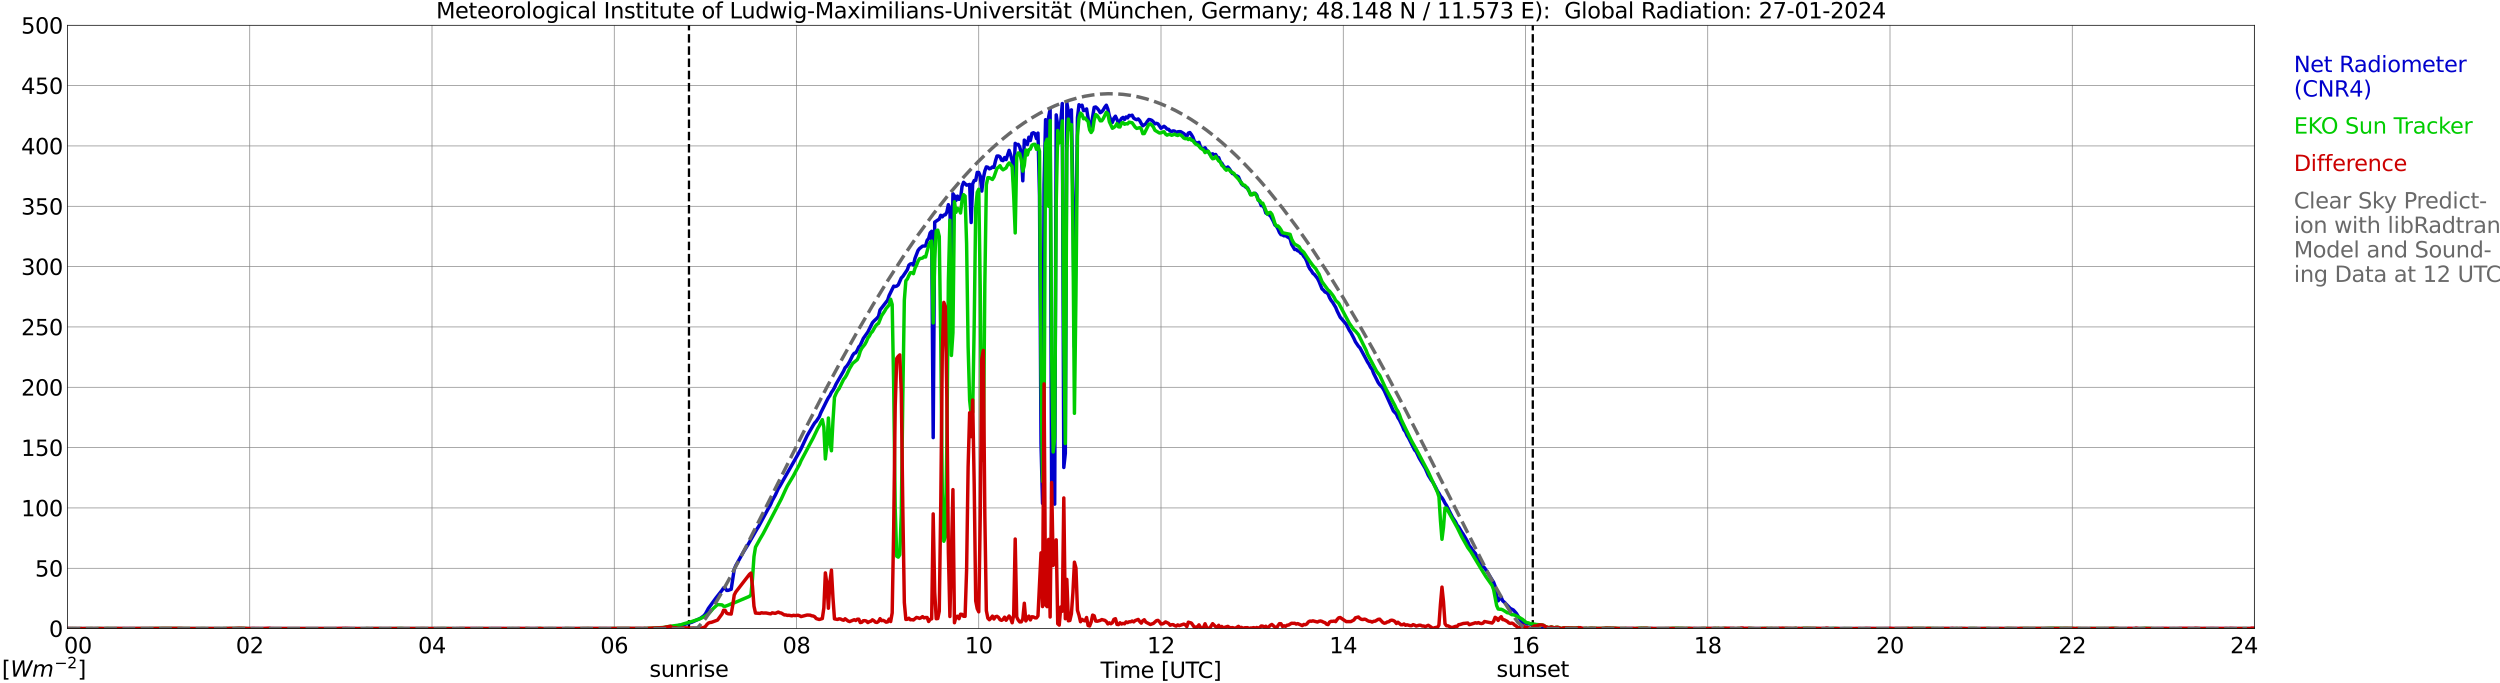 <?xml version="1.0" encoding="utf-8" standalone="no"?>
<!DOCTYPE svg PUBLIC "-//W3C//DTD SVG 1.1//EN"
  "http://www.w3.org/Graphics/SVG/1.1/DTD/svg11.dtd">
<svg xmlns:xlink="http://www.w3.org/1999/xlink" width="1085.4pt" height="296.64pt" viewBox="0 0 1085.4 296.64" xmlns="http://www.w3.org/2000/svg" version="1.1">
 <defs>
  <style type="text/css">*{stroke-linejoin: round; stroke-linecap: butt}</style>
 </defs>
 <g id="figure_1">
  <g id="patch_1">
   <path d="M 0 296.64 
L 1085.4 296.64 
L 1085.4 0 
L 0 0 
z
" style="fill: #ffffff"/>
  </g>
  <g id="axes_1">
   <g id="patch_2">
    <path d="M 29.306 272.909 
L 978.814 272.909 
L 978.814 10.976 
L 29.306 10.976 
z
" style="fill: #ffffff"/>
   </g>
   <g id="patch_3">
    <path d="M 978.814 272.909 
L 978.814 272.909 
L 978.814 10.976 
L 978.814 10.976 
z
" clip-path="url(#p6b1d518f92)" style="fill: #d3d3d3; opacity: 0.25; stroke: #d3d3d3; stroke-linejoin: miter"/>
   </g>
   <g id="matplotlib.axis_1">
    <g id="xtick_1">
     <g id="line2d_1">
      <path d="M 29.306 272.909 
L 29.306 10.976 
" clip-path="url(#p6b1d518f92)" style="fill: none; stroke: #808080; stroke-width: 0.3; stroke-linecap: square"/>
     </g>
     <g id="line2d_2"/>
     <g id="text_1">
      <!--    00 -->
      <g transform="translate(18.733 283.627) scale(0.095 -0.095)">
       <defs>
        <path id="DejaVuSans-20" transform="scale(0.016)"/>
        <path id="DejaVuSans-30" d="M 2034 4250 
Q 1547 4250 1301 3770 
Q 1056 3291 1056 2328 
Q 1056 1369 1301 889 
Q 1547 409 2034 409 
Q 2525 409 2770 889 
Q 3016 1369 3016 2328 
Q 3016 3291 2770 3770 
Q 2525 4250 2034 4250 
z
M 2034 4750 
Q 2819 4750 3233 4129 
Q 3647 3509 3647 2328 
Q 3647 1150 3233 529 
Q 2819 -91 2034 -91 
Q 1250 -91 836 529 
Q 422 1150 422 2328 
Q 422 3509 836 4129 
Q 1250 4750 2034 4750 
z
" transform="scale(0.016)"/>
       </defs>
       <use xlink:href="#DejaVuSans-20"/>
       <use xlink:href="#DejaVuSans-20" transform="translate(31.787 0)"/>
       <use xlink:href="#DejaVuSans-20" transform="translate(63.574 0)"/>
       <use xlink:href="#DejaVuSans-30" transform="translate(95.361 0)"/>
       <use xlink:href="#DejaVuSans-30" transform="translate(158.984 0)"/>
      </g>
     </g>
    </g>
    <g id="xtick_2">
     <g id="line2d_3">
      <path d="M 108.431 272.909 
L 108.431 10.976 
" clip-path="url(#p6b1d518f92)" style="fill: none; stroke: #808080; stroke-width: 0.3; stroke-linecap: square"/>
     </g>
     <g id="line2d_4"/>
     <g id="text_2">
      <!-- 02 -->
      <g transform="translate(102.387 283.627) scale(0.095 -0.095)">
       <defs>
        <path id="DejaVuSans-32" d="M 1228 531 
L 3431 531 
L 3431 0 
L 469 0 
L 469 531 
Q 828 903 1448 1529 
Q 2069 2156 2228 2338 
Q 2531 2678 2651 2914 
Q 2772 3150 2772 3378 
Q 2772 3750 2511 3984 
Q 2250 4219 1831 4219 
Q 1534 4219 1204 4116 
Q 875 4013 500 3803 
L 500 4441 
Q 881 4594 1212 4672 
Q 1544 4750 1819 4750 
Q 2544 4750 2975 4387 
Q 3406 4025 3406 3419 
Q 3406 3131 3298 2873 
Q 3191 2616 2906 2266 
Q 2828 2175 2409 1742 
Q 1991 1309 1228 531 
z
" transform="scale(0.016)"/>
       </defs>
       <use xlink:href="#DejaVuSans-30"/>
       <use xlink:href="#DejaVuSans-32" transform="translate(63.623 0)"/>
      </g>
     </g>
    </g>
    <g id="xtick_3">
     <g id="line2d_5">
      <path d="M 187.557 272.909 
L 187.557 10.976 
" clip-path="url(#p6b1d518f92)" style="fill: none; stroke: #808080; stroke-width: 0.3; stroke-linecap: square"/>
     </g>
     <g id="line2d_6"/>
     <g id="text_3">
      <!-- 04 -->
      <g transform="translate(181.513 283.627) scale(0.095 -0.095)">
       <defs>
        <path id="DejaVuSans-34" d="M 2419 4116 
L 825 1625 
L 2419 1625 
L 2419 4116 
z
M 2253 4666 
L 3047 4666 
L 3047 1625 
L 3713 1625 
L 3713 1100 
L 3047 1100 
L 3047 0 
L 2419 0 
L 2419 1100 
L 313 1100 
L 313 1709 
L 2253 4666 
z
" transform="scale(0.016)"/>
       </defs>
       <use xlink:href="#DejaVuSans-30"/>
       <use xlink:href="#DejaVuSans-34" transform="translate(63.623 0)"/>
      </g>
     </g>
    </g>
    <g id="xtick_4">
     <g id="line2d_7">
      <path d="M 266.683 272.909 
L 266.683 10.976 
" clip-path="url(#p6b1d518f92)" style="fill: none; stroke: #808080; stroke-width: 0.3; stroke-linecap: square"/>
     </g>
     <g id="line2d_8"/>
     <g id="text_4">
      <!-- 06 -->
      <g transform="translate(260.638 283.627) scale(0.095 -0.095)">
       <defs>
        <path id="DejaVuSans-36" d="M 2113 2584 
Q 1688 2584 1439 2293 
Q 1191 2003 1191 1497 
Q 1191 994 1439 701 
Q 1688 409 2113 409 
Q 2538 409 2786 701 
Q 3034 994 3034 1497 
Q 3034 2003 2786 2293 
Q 2538 2584 2113 2584 
z
M 3366 4563 
L 3366 3988 
Q 3128 4100 2886 4159 
Q 2644 4219 2406 4219 
Q 1781 4219 1451 3797 
Q 1122 3375 1075 2522 
Q 1259 2794 1537 2939 
Q 1816 3084 2150 3084 
Q 2853 3084 3261 2657 
Q 3669 2231 3669 1497 
Q 3669 778 3244 343 
Q 2819 -91 2113 -91 
Q 1303 -91 875 529 
Q 447 1150 447 2328 
Q 447 3434 972 4092 
Q 1497 4750 2381 4750 
Q 2619 4750 2861 4703 
Q 3103 4656 3366 4563 
z
" transform="scale(0.016)"/>
       </defs>
       <use xlink:href="#DejaVuSans-30"/>
       <use xlink:href="#DejaVuSans-36" transform="translate(63.623 0)"/>
      </g>
     </g>
    </g>
    <g id="xtick_5">
     <g id="line2d_9">
      <path d="M 345.808 272.909 
L 345.808 10.976 
" clip-path="url(#p6b1d518f92)" style="fill: none; stroke: #808080; stroke-width: 0.3; stroke-linecap: square"/>
     </g>
     <g id="line2d_10"/>
     <g id="text_5">
      <!-- 08 -->
      <g transform="translate(339.764 283.627) scale(0.095 -0.095)">
       <defs>
        <path id="DejaVuSans-38" d="M 2034 2216 
Q 1584 2216 1326 1975 
Q 1069 1734 1069 1313 
Q 1069 891 1326 650 
Q 1584 409 2034 409 
Q 2484 409 2743 651 
Q 3003 894 3003 1313 
Q 3003 1734 2745 1975 
Q 2488 2216 2034 2216 
z
M 1403 2484 
Q 997 2584 770 2862 
Q 544 3141 544 3541 
Q 544 4100 942 4425 
Q 1341 4750 2034 4750 
Q 2731 4750 3128 4425 
Q 3525 4100 3525 3541 
Q 3525 3141 3298 2862 
Q 3072 2584 2669 2484 
Q 3125 2378 3379 2068 
Q 3634 1759 3634 1313 
Q 3634 634 3220 271 
Q 2806 -91 2034 -91 
Q 1263 -91 848 271 
Q 434 634 434 1313 
Q 434 1759 690 2068 
Q 947 2378 1403 2484 
z
M 1172 3481 
Q 1172 3119 1398 2916 
Q 1625 2713 2034 2713 
Q 2441 2713 2670 2916 
Q 2900 3119 2900 3481 
Q 2900 3844 2670 4047 
Q 2441 4250 2034 4250 
Q 1625 4250 1398 4047 
Q 1172 3844 1172 3481 
z
" transform="scale(0.016)"/>
       </defs>
       <use xlink:href="#DejaVuSans-30"/>
       <use xlink:href="#DejaVuSans-38" transform="translate(63.623 0)"/>
      </g>
     </g>
    </g>
    <g id="xtick_6">
     <g id="line2d_11">
      <path d="M 424.934 272.909 
L 424.934 10.976 
" clip-path="url(#p6b1d518f92)" style="fill: none; stroke: #808080; stroke-width: 0.3; stroke-linecap: square"/>
     </g>
     <g id="line2d_12"/>
     <g id="text_6">
      <!-- 10 -->
      <g transform="translate(418.89 283.627) scale(0.095 -0.095)">
       <defs>
        <path id="DejaVuSans-31" d="M 794 531 
L 1825 531 
L 1825 4091 
L 703 3866 
L 703 4441 
L 1819 4666 
L 2450 4666 
L 2450 531 
L 3481 531 
L 3481 0 
L 794 0 
L 794 531 
z
" transform="scale(0.016)"/>
       </defs>
       <use xlink:href="#DejaVuSans-31"/>
       <use xlink:href="#DejaVuSans-30" transform="translate(63.623 0)"/>
      </g>
     </g>
    </g>
    <g id="xtick_7">
     <g id="line2d_13">
      <path d="M 504.06 272.909 
L 504.06 10.976 
" clip-path="url(#p6b1d518f92)" style="fill: none; stroke: #808080; stroke-width: 0.3; stroke-linecap: square"/>
     </g>
     <g id="line2d_14"/>
     <g id="text_7">
      <!-- 12 -->
      <g transform="translate(498.015 283.627) scale(0.095 -0.095)">
       <use xlink:href="#DejaVuSans-31"/>
       <use xlink:href="#DejaVuSans-32" transform="translate(63.623 0)"/>
      </g>
     </g>
    </g>
    <g id="xtick_8">
     <g id="line2d_15">
      <path d="M 583.185 272.909 
L 583.185 10.976 
" clip-path="url(#p6b1d518f92)" style="fill: none; stroke: #808080; stroke-width: 0.3; stroke-linecap: square"/>
     </g>
     <g id="line2d_16"/>
     <g id="text_8">
      <!-- 14 -->
      <g transform="translate(577.141 283.627) scale(0.095 -0.095)">
       <use xlink:href="#DejaVuSans-31"/>
       <use xlink:href="#DejaVuSans-34" transform="translate(63.623 0)"/>
      </g>
     </g>
    </g>
    <g id="xtick_9">
     <g id="line2d_17">
      <path d="M 662.311 272.909 
L 662.311 10.976 
" clip-path="url(#p6b1d518f92)" style="fill: none; stroke: #808080; stroke-width: 0.3; stroke-linecap: square"/>
     </g>
     <g id="line2d_18"/>
     <g id="text_9">
      <!-- 16 -->
      <g transform="translate(656.267 283.627) scale(0.095 -0.095)">
       <use xlink:href="#DejaVuSans-31"/>
       <use xlink:href="#DejaVuSans-36" transform="translate(63.623 0)"/>
      </g>
     </g>
    </g>
    <g id="xtick_10">
     <g id="line2d_19">
      <path d="M 741.437 272.909 
L 741.437 10.976 
" clip-path="url(#p6b1d518f92)" style="fill: none; stroke: #808080; stroke-width: 0.3; stroke-linecap: square"/>
     </g>
     <g id="line2d_20"/>
     <g id="text_10">
      <!-- 18 -->
      <g transform="translate(735.392 283.627) scale(0.095 -0.095)">
       <use xlink:href="#DejaVuSans-31"/>
       <use xlink:href="#DejaVuSans-38" transform="translate(63.623 0)"/>
      </g>
     </g>
    </g>
    <g id="xtick_11">
     <g id="line2d_21">
      <path d="M 820.562 272.909 
L 820.562 10.976 
" clip-path="url(#p6b1d518f92)" style="fill: none; stroke: #808080; stroke-width: 0.3; stroke-linecap: square"/>
     </g>
     <g id="line2d_22"/>
     <g id="text_11">
      <!-- 20 -->
      <g transform="translate(814.518 283.627) scale(0.095 -0.095)">
       <use xlink:href="#DejaVuSans-32"/>
       <use xlink:href="#DejaVuSans-30" transform="translate(63.623 0)"/>
      </g>
     </g>
    </g>
    <g id="xtick_12">
     <g id="line2d_23">
      <path d="M 899.688 272.909 
L 899.688 10.976 
" clip-path="url(#p6b1d518f92)" style="fill: none; stroke: #808080; stroke-width: 0.3; stroke-linecap: square"/>
     </g>
     <g id="line2d_24"/>
     <g id="text_12">
      <!-- 22 -->
      <g transform="translate(893.644 283.627) scale(0.095 -0.095)">
       <use xlink:href="#DejaVuSans-32"/>
       <use xlink:href="#DejaVuSans-32" transform="translate(63.623 0)"/>
      </g>
     </g>
    </g>
    <g id="xtick_13">
     <g id="line2d_25">
      <path d="M 978.814 272.909 
L 978.814 10.976 
" clip-path="url(#p6b1d518f92)" style="fill: none; stroke: #808080; stroke-width: 0.3; stroke-linecap: square"/>
     </g>
     <g id="line2d_26"/>
     <g id="text_13">
      <!-- 24    -->
      <g transform="translate(968.241 283.627) scale(0.095 -0.095)">
       <use xlink:href="#DejaVuSans-32"/>
       <use xlink:href="#DejaVuSans-34" transform="translate(63.623 0)"/>
       <use xlink:href="#DejaVuSans-20" transform="translate(127.246 0)"/>
       <use xlink:href="#DejaVuSans-20" transform="translate(159.033 0)"/>
       <use xlink:href="#DejaVuSans-20" transform="translate(190.82 0)"/>
      </g>
     </g>
    </g>
    <g id="text_14">
     <!-- Time [UTC] -->
     <g transform="translate(477.806 294.322) scale(0.095 -0.095)">
      <defs>
       <path id="DejaVuSans-54" d="M -19 4666 
L 3928 4666 
L 3928 4134 
L 2272 4134 
L 2272 0 
L 1638 0 
L 1638 4134 
L -19 4134 
L -19 4666 
z
" transform="scale(0.016)"/>
       <path id="DejaVuSans-69" d="M 603 3500 
L 1178 3500 
L 1178 0 
L 603 0 
L 603 3500 
z
M 603 4863 
L 1178 4863 
L 1178 4134 
L 603 4134 
L 603 4863 
z
" transform="scale(0.016)"/>
       <path id="DejaVuSans-6d" d="M 3328 2828 
Q 3544 3216 3844 3400 
Q 4144 3584 4550 3584 
Q 5097 3584 5394 3201 
Q 5691 2819 5691 2113 
L 5691 0 
L 5113 0 
L 5113 2094 
Q 5113 2597 4934 2840 
Q 4756 3084 4391 3084 
Q 3944 3084 3684 2787 
Q 3425 2491 3425 1978 
L 3425 0 
L 2847 0 
L 2847 2094 
Q 2847 2600 2669 2842 
Q 2491 3084 2119 3084 
Q 1678 3084 1418 2786 
Q 1159 2488 1159 1978 
L 1159 0 
L 581 0 
L 581 3500 
L 1159 3500 
L 1159 2956 
Q 1356 3278 1631 3431 
Q 1906 3584 2284 3584 
Q 2666 3584 2933 3390 
Q 3200 3197 3328 2828 
z
" transform="scale(0.016)"/>
       <path id="DejaVuSans-65" d="M 3597 1894 
L 3597 1613 
L 953 1613 
Q 991 1019 1311 708 
Q 1631 397 2203 397 
Q 2534 397 2845 478 
Q 3156 559 3463 722 
L 3463 178 
Q 3153 47 2828 -22 
Q 2503 -91 2169 -91 
Q 1331 -91 842 396 
Q 353 884 353 1716 
Q 353 2575 817 3079 
Q 1281 3584 2069 3584 
Q 2775 3584 3186 3129 
Q 3597 2675 3597 1894 
z
M 3022 2063 
Q 3016 2534 2758 2815 
Q 2500 3097 2075 3097 
Q 1594 3097 1305 2825 
Q 1016 2553 972 2059 
L 3022 2063 
z
" transform="scale(0.016)"/>
       <path id="DejaVuSans-5b" d="M 550 4863 
L 1875 4863 
L 1875 4416 
L 1125 4416 
L 1125 -397 
L 1875 -397 
L 1875 -844 
L 550 -844 
L 550 4863 
z
" transform="scale(0.016)"/>
       <path id="DejaVuSans-55" d="M 556 4666 
L 1191 4666 
L 1191 1831 
Q 1191 1081 1462 751 
Q 1734 422 2344 422 
Q 2950 422 3222 751 
Q 3494 1081 3494 1831 
L 3494 4666 
L 4128 4666 
L 4128 1753 
Q 4128 841 3676 375 
Q 3225 -91 2344 -91 
Q 1459 -91 1007 375 
Q 556 841 556 1753 
L 556 4666 
z
" transform="scale(0.016)"/>
       <path id="DejaVuSans-43" d="M 4122 4306 
L 4122 3641 
Q 3803 3938 3442 4084 
Q 3081 4231 2675 4231 
Q 1875 4231 1450 3742 
Q 1025 3253 1025 2328 
Q 1025 1406 1450 917 
Q 1875 428 2675 428 
Q 3081 428 3442 575 
Q 3803 722 4122 1019 
L 4122 359 
Q 3791 134 3420 21 
Q 3050 -91 2638 -91 
Q 1578 -91 968 557 
Q 359 1206 359 2328 
Q 359 3453 968 4101 
Q 1578 4750 2638 4750 
Q 3056 4750 3426 4639 
Q 3797 4528 4122 4306 
z
" transform="scale(0.016)"/>
       <path id="DejaVuSans-5d" d="M 1947 4863 
L 1947 -844 
L 622 -844 
L 622 -397 
L 1369 -397 
L 1369 4416 
L 622 4416 
L 622 4863 
L 1947 4863 
z
" transform="scale(0.016)"/>
      </defs>
      <use xlink:href="#DejaVuSans-54"/>
      <use xlink:href="#DejaVuSans-69" transform="translate(57.959 0)"/>
      <use xlink:href="#DejaVuSans-6d" transform="translate(85.742 0)"/>
      <use xlink:href="#DejaVuSans-65" transform="translate(183.154 0)"/>
      <use xlink:href="#DejaVuSans-20" transform="translate(244.678 0)"/>
      <use xlink:href="#DejaVuSans-5b" transform="translate(276.465 0)"/>
      <use xlink:href="#DejaVuSans-55" transform="translate(315.479 0)"/>
      <use xlink:href="#DejaVuSans-54" transform="translate(388.672 0)"/>
      <use xlink:href="#DejaVuSans-43" transform="translate(443.881 0)"/>
      <use xlink:href="#DejaVuSans-5d" transform="translate(513.705 0)"/>
     </g>
    </g>
   </g>
   <g id="matplotlib.axis_2">
    <g id="ytick_1">
     <g id="line2d_27">
      <path d="M 29.306 272.909 
L 978.814 272.909 
" clip-path="url(#p6b1d518f92)" style="fill: none; stroke: #808080; stroke-width: 0.3; stroke-linecap: square"/>
     </g>
     <g id="line2d_28"/>
     <g id="text_15">
      <!-- 0 -->
      <g transform="translate(21.261 276.518) scale(0.095 -0.095)">
       <use xlink:href="#DejaVuSans-30"/>
      </g>
     </g>
    </g>
    <g id="ytick_2">
     <g id="line2d_29">
      <path d="M 29.306 246.715 
L 978.814 246.715 
" clip-path="url(#p6b1d518f92)" style="fill: none; stroke: #808080; stroke-width: 0.3; stroke-linecap: square"/>
     </g>
     <g id="line2d_30"/>
     <g id="text_16">
      <!-- 50 -->
      <g transform="translate(15.217 250.325) scale(0.095 -0.095)">
       <defs>
        <path id="DejaVuSans-35" d="M 691 4666 
L 3169 4666 
L 3169 4134 
L 1269 4134 
L 1269 2991 
Q 1406 3038 1543 3061 
Q 1681 3084 1819 3084 
Q 2600 3084 3056 2656 
Q 3513 2228 3513 1497 
Q 3513 744 3044 326 
Q 2575 -91 1722 -91 
Q 1428 -91 1123 -41 
Q 819 9 494 109 
L 494 744 
Q 775 591 1075 516 
Q 1375 441 1709 441 
Q 2250 441 2565 725 
Q 2881 1009 2881 1497 
Q 2881 1984 2565 2268 
Q 2250 2553 1709 2553 
Q 1456 2553 1204 2497 
Q 953 2441 691 2322 
L 691 4666 
z
" transform="scale(0.016)"/>
       </defs>
       <use xlink:href="#DejaVuSans-35"/>
       <use xlink:href="#DejaVuSans-30" transform="translate(63.623 0)"/>
      </g>
     </g>
    </g>
    <g id="ytick_3">
     <g id="line2d_31">
      <path d="M 29.306 220.522 
L 978.814 220.522 
" clip-path="url(#p6b1d518f92)" style="fill: none; stroke: #808080; stroke-width: 0.3; stroke-linecap: square"/>
     </g>
     <g id="line2d_32"/>
     <g id="text_17">
      <!-- 100 -->
      <g transform="translate(9.173 224.131) scale(0.095 -0.095)">
       <use xlink:href="#DejaVuSans-31"/>
       <use xlink:href="#DejaVuSans-30" transform="translate(63.623 0)"/>
       <use xlink:href="#DejaVuSans-30" transform="translate(127.246 0)"/>
      </g>
     </g>
    </g>
    <g id="ytick_4">
     <g id="line2d_33">
      <path d="M 29.306 194.329 
L 978.814 194.329 
" clip-path="url(#p6b1d518f92)" style="fill: none; stroke: #808080; stroke-width: 0.3; stroke-linecap: square"/>
     </g>
     <g id="line2d_34"/>
     <g id="text_18">
      <!-- 150 -->
      <g transform="translate(9.173 197.938) scale(0.095 -0.095)">
       <use xlink:href="#DejaVuSans-31"/>
       <use xlink:href="#DejaVuSans-35" transform="translate(63.623 0)"/>
       <use xlink:href="#DejaVuSans-30" transform="translate(127.246 0)"/>
      </g>
     </g>
    </g>
    <g id="ytick_5">
     <g id="line2d_35">
      <path d="M 29.306 168.136 
L 978.814 168.136 
" clip-path="url(#p6b1d518f92)" style="fill: none; stroke: #808080; stroke-width: 0.3; stroke-linecap: square"/>
     </g>
     <g id="line2d_36"/>
     <g id="text_19">
      <!-- 200 -->
      <g transform="translate(9.173 171.745) scale(0.095 -0.095)">
       <use xlink:href="#DejaVuSans-32"/>
       <use xlink:href="#DejaVuSans-30" transform="translate(63.623 0)"/>
       <use xlink:href="#DejaVuSans-30" transform="translate(127.246 0)"/>
      </g>
     </g>
    </g>
    <g id="ytick_6">
     <g id="line2d_37">
      <path d="M 29.306 141.942 
L 978.814 141.942 
" clip-path="url(#p6b1d518f92)" style="fill: none; stroke: #808080; stroke-width: 0.3; stroke-linecap: square"/>
     </g>
     <g id="line2d_38"/>
     <g id="text_20">
      <!-- 250 -->
      <g transform="translate(9.173 145.551) scale(0.095 -0.095)">
       <use xlink:href="#DejaVuSans-32"/>
       <use xlink:href="#DejaVuSans-35" transform="translate(63.623 0)"/>
       <use xlink:href="#DejaVuSans-30" transform="translate(127.246 0)"/>
      </g>
     </g>
    </g>
    <g id="ytick_7">
     <g id="line2d_39">
      <path d="M 29.306 115.749 
L 978.814 115.749 
" clip-path="url(#p6b1d518f92)" style="fill: none; stroke: #808080; stroke-width: 0.3; stroke-linecap: square"/>
     </g>
     <g id="line2d_40"/>
     <g id="text_21">
      <!-- 300 -->
      <g transform="translate(9.173 119.358) scale(0.095 -0.095)">
       <defs>
        <path id="DejaVuSans-33" d="M 2597 2516 
Q 3050 2419 3304 2112 
Q 3559 1806 3559 1356 
Q 3559 666 3084 287 
Q 2609 -91 1734 -91 
Q 1441 -91 1130 -33 
Q 819 25 488 141 
L 488 750 
Q 750 597 1062 519 
Q 1375 441 1716 441 
Q 2309 441 2620 675 
Q 2931 909 2931 1356 
Q 2931 1769 2642 2001 
Q 2353 2234 1838 2234 
L 1294 2234 
L 1294 2753 
L 1863 2753 
Q 2328 2753 2575 2939 
Q 2822 3125 2822 3475 
Q 2822 3834 2567 4026 
Q 2313 4219 1838 4219 
Q 1578 4219 1281 4162 
Q 984 4106 628 3988 
L 628 4550 
Q 988 4650 1302 4700 
Q 1616 4750 1894 4750 
Q 2613 4750 3031 4423 
Q 3450 4097 3450 3541 
Q 3450 3153 3228 2886 
Q 3006 2619 2597 2516 
z
" transform="scale(0.016)"/>
       </defs>
       <use xlink:href="#DejaVuSans-33"/>
       <use xlink:href="#DejaVuSans-30" transform="translate(63.623 0)"/>
       <use xlink:href="#DejaVuSans-30" transform="translate(127.246 0)"/>
      </g>
     </g>
    </g>
    <g id="ytick_8">
     <g id="line2d_41">
      <path d="M 29.306 89.556 
L 978.814 89.556 
" clip-path="url(#p6b1d518f92)" style="fill: none; stroke: #808080; stroke-width: 0.3; stroke-linecap: square"/>
     </g>
     <g id="line2d_42"/>
     <g id="text_22">
      <!-- 350 -->
      <g transform="translate(9.173 93.165) scale(0.095 -0.095)">
       <use xlink:href="#DejaVuSans-33"/>
       <use xlink:href="#DejaVuSans-35" transform="translate(63.623 0)"/>
       <use xlink:href="#DejaVuSans-30" transform="translate(127.246 0)"/>
      </g>
     </g>
    </g>
    <g id="ytick_9">
     <g id="line2d_43">
      <path d="M 29.306 63.362 
L 978.814 63.362 
" clip-path="url(#p6b1d518f92)" style="fill: none; stroke: #808080; stroke-width: 0.3; stroke-linecap: square"/>
     </g>
     <g id="line2d_44"/>
     <g id="text_23">
      <!-- 400 -->
      <g transform="translate(9.173 66.972) scale(0.095 -0.095)">
       <use xlink:href="#DejaVuSans-34"/>
       <use xlink:href="#DejaVuSans-30" transform="translate(63.623 0)"/>
       <use xlink:href="#DejaVuSans-30" transform="translate(127.246 0)"/>
      </g>
     </g>
    </g>
    <g id="ytick_10">
     <g id="line2d_45">
      <path d="M 29.306 37.169 
L 978.814 37.169 
" clip-path="url(#p6b1d518f92)" style="fill: none; stroke: #808080; stroke-width: 0.3; stroke-linecap: square"/>
     </g>
     <g id="line2d_46"/>
     <g id="text_24">
      <!-- 450 -->
      <g transform="translate(9.173 40.778) scale(0.095 -0.095)">
       <use xlink:href="#DejaVuSans-34"/>
       <use xlink:href="#DejaVuSans-35" transform="translate(63.623 0)"/>
       <use xlink:href="#DejaVuSans-30" transform="translate(127.246 0)"/>
      </g>
     </g>
    </g>
    <g id="ytick_11">
     <g id="line2d_47">
      <path d="M 29.306 10.976 
L 978.814 10.976 
" clip-path="url(#p6b1d518f92)" style="fill: none; stroke: #808080; stroke-width: 0.3; stroke-linecap: square"/>
     </g>
     <g id="line2d_48"/>
     <g id="text_25">
      <!-- 500 -->
      <g transform="translate(9.173 14.585) scale(0.095 -0.095)">
       <use xlink:href="#DejaVuSans-35"/>
       <use xlink:href="#DejaVuSans-30" transform="translate(63.623 0)"/>
       <use xlink:href="#DejaVuSans-30" transform="translate(127.246 0)"/>
      </g>
     </g>
    </g>
   </g>
   <g id="line2d_49">
    <path d="M 299.124 272.909 
L 299.124 10.976 
" clip-path="url(#p6b1d518f92)" style="fill: none; stroke-dasharray: 3.7,1.6; stroke-dashoffset: 0; stroke: #000000"/>
   </g>
   <g id="line2d_50">
    <path d="M 665.476 272.909 
L 665.476 10.976 
" clip-path="url(#p6b1d518f92)" style="fill: none; stroke-dasharray: 3.7,1.6; stroke-dashoffset: 0; stroke: #000000"/>
   </g>
   <g id="line2d_51">
    <path d="M 29.306 272.909 
L 291.08 272.909 
L 291.739 272.28 
L 292.399 272.034 
L 293.717 271.872 
L 295.036 271.426 
L 296.355 271.306 
L 298.333 270.782 
L 299.652 270.337 
L 300.311 270.174 
L 303.608 268.676 
L 304.267 268.309 
L 305.586 267.335 
L 306.246 266.565 
L 307.564 264.134 
L 310.861 259.597 
L 313.499 256.234 
L 314.158 255.223 
L 314.818 255.302 
L 315.477 256.318 
L 316.136 256.318 
L 317.455 255.831 
L 318.774 247.161 
L 319.433 245.579 
L 322.73 239.706 
L 324.708 236.542 
L 328.665 229.658 
L 329.324 228.642 
L 333.28 221.313 
L 334.599 218.961 
L 335.258 217.379 
L 336.577 215.032 
L 337.896 212.156 
L 338.555 211.14 
L 339.874 208.793 
L 345.149 199.552 
L 347.127 196.031 
L 347.787 194.816 
L 350.424 189.179 
L 353.062 184.643 
L 353.721 183.59 
L 354.38 182.903 
L 355.699 180.918 
L 356.359 179.215 
L 358.996 173.909 
L 359.655 172.651 
L 360.315 171.719 
L 360.974 170.341 
L 361.634 169.45 
L 362.293 168.277 
L 362.952 166.815 
L 366.249 161.105 
L 366.909 159.644 
L 367.568 158.999 
L 368.227 158.067 
L 368.887 156.93 
L 370.206 154.258 
L 370.865 153.368 
L 371.524 153.163 
L 372.184 152.069 
L 372.843 150.612 
L 373.502 149.884 
L 374.821 146.924 
L 376.14 145.059 
L 376.799 144.127 
L 378.777 140.119 
L 379.437 139.386 
L 380.756 138.134 
L 381.415 137.322 
L 382.074 134.566 
L 384.712 131.161 
L 385.371 130.312 
L 386.031 128.285 
L 388.009 124.236 
L 388.668 124.398 
L 389.328 124.194 
L 389.987 123.67 
L 391.306 120.668 
L 391.965 120.024 
L 393.943 117.064 
L 394.603 115.12 
L 395.262 114.591 
L 395.921 114.471 
L 396.581 115.078 
L 397.24 112.202 
L 398.559 108.761 
L 399.218 107.907 
L 400.537 106.854 
L 401.856 106.775 
L 402.515 104.344 
L 403.175 103.532 
L 403.834 101.102 
L 404.493 100.41 
L 405.153 189.991 
L 405.812 96.439 
L 407.79 95.103 
L 408.45 93.485 
L 409.109 94.134 
L 409.768 93.364 
L 410.428 93.238 
L 411.087 92.065 
L 411.746 88.864 
L 412.406 90.362 
L 413.065 121.642 
L 413.725 84.123 
L 414.384 85.056 
L 415.043 87.041 
L 415.703 85.139 
L 416.362 86.554 
L 417.022 86.234 
L 417.681 80.922 
L 418.34 79.141 
L 419.659 80.398 
L 420.978 80.074 
L 421.637 96.602 
L 422.297 79.791 
L 422.956 78.371 
L 423.615 78.292 
L 424.275 74.845 
L 424.934 74.887 
L 425.593 76.428 
L 426.253 82.95 
L 426.912 77.439 
L 427.572 74.238 
L 428.231 72.457 
L 428.89 72.619 
L 429.55 73.305 
L 430.209 73.064 
L 430.869 72.499 
L 431.528 72.698 
L 432.187 69.905 
L 432.847 67.758 
L 433.506 67.716 
L 434.165 68.082 
L 434.825 69.539 
L 435.484 69.743 
L 436.144 68.407 
L 436.803 69.298 
L 438.122 65.285 
L 438.781 67.192 
L 439.44 69.743 
L 440.1 79.021 
L 440.759 62.246 
L 441.419 62.812 
L 442.078 62.692 
L 442.737 63.829 
L 443.397 66.5 
L 444.056 78.492 
L 444.716 60.827 
L 446.034 62.734 
L 446.694 59.575 
L 447.353 60.989 
L 448.012 57.909 
L 448.672 57.626 
L 449.331 57.993 
L 449.991 60.182 
L 450.65 57.788 
L 451.309 84.935 
L 451.969 192.747 
L 452.628 218.558 
L 453.287 80.236 
L 453.947 51.958 
L 454.606 69.984 
L 455.266 50.863 
L 455.925 47.295 
L 456.584 216.693 
L 457.244 168.764 
L 457.903 218.877 
L 458.563 49.888 
L 459.222 54.551 
L 459.881 60.586 
L 461.2 44.948 
L 461.859 202.957 
L 462.519 196.838 
L 463.178 44.54 
L 464.497 52.728 
L 465.156 47.704 
L 465.816 85.464 
L 466.475 150.612 
L 467.794 51.062 
L 468.453 45.472 
L 469.113 46.122 
L 469.772 45.677 
L 470.431 48.023 
L 471.091 47.903 
L 471.75 47.295 
L 473.069 55.237 
L 473.728 54.713 
L 475.047 46.609 
L 475.706 46.447 
L 476.366 47.012 
L 477.025 47.824 
L 477.685 48.919 
L 478.344 48.511 
L 479.003 47.704 
L 479.663 46.525 
L 480.322 45.677 
L 480.981 47.337 
L 481.641 50.376 
L 482.3 52.157 
L 482.96 53.131 
L 483.619 51.308 
L 484.278 50.454 
L 485.597 53.336 
L 486.256 52.602 
L 486.916 51.429 
L 487.575 50.983 
L 488.235 51.874 
L 488.894 50.779 
L 489.553 51.188 
L 490.213 50.093 
L 490.872 50.255 
L 491.532 50.009 
L 492.191 51.266 
L 492.85 51.712 
L 493.51 51.958 
L 494.169 51.633 
L 494.828 52.361 
L 495.488 53.618 
L 496.147 54.629 
L 497.466 53.739 
L 498.125 52.686 
L 498.785 51.874 
L 499.444 51.994 
L 500.103 52.277 
L 500.763 52.927 
L 501.422 53.781 
L 502.082 53.535 
L 502.741 53.781 
L 504.06 55.682 
L 505.379 54.834 
L 506.038 55.321 
L 506.697 56.049 
L 507.357 56.128 
L 508.016 56.898 
L 508.675 57.06 
L 509.335 56.819 
L 509.994 56.94 
L 510.654 57.547 
L 511.313 57.223 
L 511.972 57.144 
L 512.632 57.181 
L 513.95 57.993 
L 515.269 59.25 
L 515.929 57.788 
L 516.588 57.547 
L 517.247 58.438 
L 517.907 59.575 
L 518.566 61.398 
L 519.226 61.922 
L 519.885 62.084 
L 520.544 61.801 
L 521.204 63.745 
L 521.863 64.473 
L 522.522 64.557 
L 523.182 64.153 
L 523.841 65.243 
L 524.501 65.73 
L 525.16 66.825 
L 525.819 66.987 
L 526.479 66.783 
L 527.138 67.27 
L 527.797 67.066 
L 528.457 68.245 
L 529.116 68.444 
L 529.776 70.267 
L 530.435 70.838 
L 531.094 71.969 
L 531.754 72.698 
L 532.413 73.022 
L 533.073 72.499 
L 533.732 73.269 
L 535.051 75.333 
L 535.71 75.537 
L 536.369 76.187 
L 537.029 76.386 
L 537.688 76.794 
L 539.007 79.833 
L 539.666 80.44 
L 540.326 80.723 
L 540.985 81.368 
L 541.644 81.614 
L 542.963 84.369 
L 544.282 84.286 
L 544.941 83.924 
L 545.601 84.652 
L 546.26 86.68 
L 546.919 87.528 
L 547.579 89.273 
L 548.238 89.273 
L 548.898 90.362 
L 549.557 92.474 
L 551.535 93.647 
L 552.854 96.12 
L 553.513 97.696 
L 554.173 98.226 
L 554.832 99.357 
L 555.491 100.939 
L 556.151 101.872 
L 556.81 101.992 
L 557.47 102.396 
L 558.129 102.233 
L 558.788 102.762 
L 559.448 103.129 
L 560.107 103.653 
L 560.766 106.084 
L 562.085 108.315 
L 562.745 108.273 
L 563.404 108.881 
L 564.063 109.08 
L 564.723 109.934 
L 565.382 110.217 
L 566.042 111.312 
L 566.701 112.124 
L 567.36 113.538 
L 568.02 115.482 
L 568.679 116.739 
L 569.338 117.551 
L 569.998 118.646 
L 570.657 119.17 
L 571.976 120.83 
L 572.635 122.13 
L 573.954 125.409 
L 574.613 125.98 
L 575.273 126.787 
L 575.932 127.033 
L 576.592 127.641 
L 577.251 129.259 
L 577.91 130.396 
L 578.57 131.245 
L 579.889 133.435 
L 580.548 135.053 
L 581.867 137.725 
L 584.504 140.805 
L 585.823 143.399 
L 586.482 144.373 
L 587.801 146.924 
L 588.46 148.381 
L 589.779 150.329 
L 590.439 151.016 
L 593.076 155.919 
L 593.736 157.176 
L 594.395 158.187 
L 595.054 159.487 
L 595.714 160.335 
L 596.373 162.116 
L 598.351 166.087 
L 599.011 167.02 
L 599.67 167.669 
L 600.329 168.518 
L 600.989 169.655 
L 604.945 178.403 
L 606.264 179.781 
L 606.923 181.321 
L 607.582 182.296 
L 608.901 185.051 
L 609.561 186.67 
L 610.22 187.482 
L 610.879 189.059 
L 611.539 190.112 
L 614.176 195.382 
L 614.836 196.068 
L 616.154 198.866 
L 618.792 203.36 
L 620.111 206.362 
L 621.429 208.51 
L 622.089 209.359 
L 623.408 211.789 
L 624.067 213.167 
L 624.726 214.141 
L 625.386 215.394 
L 626.045 216.127 
L 626.705 217.18 
L 627.364 218.474 
L 628.023 219.448 
L 629.342 222.078 
L 630.661 224.671 
L 631.98 226.657 
L 632.639 228.034 
L 633.298 228.726 
L 634.617 230.994 
L 635.276 231.927 
L 637.255 235.327 
L 637.914 236.909 
L 638.573 237.679 
L 639.233 238.774 
L 640.552 240.272 
L 641.211 241.692 
L 641.87 242.462 
L 642.53 243.918 
L 643.848 246.024 
L 644.508 246.511 
L 645.827 248.539 
L 647.805 251.776 
L 648.464 252.792 
L 649.123 254.532 
L 649.783 258.424 
L 650.442 260.855 
L 651.102 259.964 
L 651.761 259.356 
L 652.42 260.855 
L 653.08 261.42 
L 655.717 264.176 
L 657.036 264.826 
L 658.355 266.324 
L 660.333 269.603 
L 660.992 270.295 
L 661.652 270.499 
L 662.311 270.337 
L 662.97 270.944 
L 663.63 270.819 
L 664.949 271.065 
L 666.267 272.16 
L 666.927 272.196 
L 668.246 272.767 
L 668.905 272.909 
L 978.154 272.909 
L 978.154 272.909 
" clip-path="url(#p6b1d518f92)" style="fill: none; stroke: #0000cc; stroke-width: 1.5; stroke-linecap: square"/>
   </g>
   <g id="line2d_52">
    <path d="M 28.646 273.008 
L 29.965 272.964 
L 31.284 272.892 
L 33.921 272.938 
L 35.24 272.88 
L 35.9 272.967 
L 37.218 272.897 
L 38.537 272.911 
L 39.856 272.87 
L 40.515 272.945 
L 43.153 272.859 
L 45.131 272.938 
L 46.45 272.85 
L 47.768 272.881 
L 55.022 272.962 
L 60.297 272.914 
L 62.275 272.924 
L 68.869 272.845 
L 70.847 272.864 
L 76.122 272.853 
L 86.013 272.919 
L 87.331 272.89 
L 88.65 272.894 
L 93.266 272.922 
L 105.794 272.827 
L 109.75 272.996 
L 113.707 272.93 
L 117.003 273.084 
L 117.663 272.974 
L 119.641 272.931 
L 142.719 272.939 
L 144.697 272.937 
L 149.972 273.041 
L 153.269 272.937 
L 154.588 272.947 
L 155.907 272.92 
L 157.885 272.946 
L 159.204 272.881 
L 160.523 272.931 
L 163.819 272.898 
L 167.116 272.945 
L 170.413 272.906 
L 171.732 272.897 
L 174.37 272.849 
L 175.688 272.94 
L 177.666 272.925 
L 178.985 272.921 
L 180.963 272.896 
L 189.535 272.927 
L 192.832 272.866 
L 198.767 272.946 
L 200.085 272.896 
L 202.063 272.948 
L 206.679 272.963 
L 207.998 272.895 
L 211.295 272.938 
L 217.229 272.976 
L 219.867 272.934 
L 221.845 272.918 
L 225.142 272.935 
L 227.779 272.975 
L 228.439 272.867 
L 229.757 272.951 
L 231.736 272.965 
L 233.054 272.954 
L 234.373 272.849 
L 236.351 272.939 
L 238.989 272.914 
L 240.967 272.932 
L 242.286 272.929 
L 244.923 272.977 
L 245.583 272.864 
L 248.88 272.942 
L 255.473 272.89 
L 257.451 272.944 
L 260.089 272.923 
L 263.386 272.928 
L 264.045 273.012 
L 266.023 272.863 
L 277.892 272.912 
L 279.211 272.99 
L 279.87 272.825 
L 280.53 272.913 
L 281.849 272.752 
L 282.508 272.802 
L 284.486 272.641 
L 288.442 272.401 
L 289.102 272.205 
L 291.08 271.895 
L 293.058 271.632 
L 295.696 271.296 
L 296.355 270.979 
L 300.311 269.849 
L 303.608 268.744 
L 304.927 268.15 
L 306.246 267.453 
L 307.564 266.524 
L 308.224 265.84 
L 309.543 264.305 
L 311.521 262.475 
L 313.499 262.614 
L 314.158 263.211 
L 314.818 263.248 
L 316.136 262.749 
L 318.114 261.875 
L 318.774 261.719 
L 325.368 258.917 
L 326.027 258.248 
L 326.686 251.439 
L 327.346 241.656 
L 328.005 237.562 
L 329.983 233.982 
L 331.302 231.745 
L 339.215 216.622 
L 341.193 212.297 
L 341.852 210.948 
L 344.49 206.542 
L 345.808 204.016 
L 347.127 201.62 
L 347.787 200.035 
L 350.424 195.073 
L 353.062 190.109 
L 355.04 185.987 
L 355.699 184.863 
L 356.359 183.386 
L 357.018 182.193 
L 357.677 185.427 
L 358.337 199.257 
L 358.996 193.369 
L 359.655 181.486 
L 360.315 191.999 
L 360.974 195.702 
L 361.634 182.907 
L 362.293 172.498 
L 362.952 170.912 
L 363.612 169.646 
L 364.271 168.786 
L 366.249 164.731 
L 366.909 163.903 
L 367.568 162.787 
L 368.887 159.979 
L 370.206 157.78 
L 372.184 156.133 
L 372.843 154.701 
L 373.502 152.5 
L 374.162 151.17 
L 375.481 149.519 
L 376.14 148.315 
L 376.799 146.746 
L 377.459 145.872 
L 378.118 144.58 
L 378.777 143.928 
L 380.096 141.594 
L 380.756 140.81 
L 381.415 140.423 
L 382.734 137.117 
L 384.053 135.127 
L 384.712 133.949 
L 386.031 132.41 
L 386.69 129.935 
L 387.349 132.199 
L 388.009 168.446 
L 388.668 220.98 
L 389.328 241.503 
L 389.987 241.879 
L 390.646 240.873 
L 391.306 223.077 
L 391.965 172.385 
L 392.624 130.272 
L 393.284 121.897 
L 393.943 121.113 
L 394.603 119.625 
L 395.262 118.42 
L 395.921 118.359 
L 396.581 118.82 
L 397.24 116.449 
L 397.899 115.173 
L 398.559 113.45 
L 399.218 112.331 
L 400.537 112.039 
L 401.196 111.455 
L 401.856 111.583 
L 403.175 106.613 
L 403.834 105.127 
L 404.493 104.654 
L 405.153 140.201 
L 405.812 112.218 
L 406.471 100.244 
L 407.131 99.917 
L 407.79 102.65 
L 408.45 148.654 
L 409.109 213.892 
L 409.768 234.987 
L 410.428 233.111 
L 411.087 192.299 
L 411.746 121.928 
L 412.406 95.603 
L 413.065 154.323 
L 413.725 144.464 
L 414.384 87.603 
L 415.043 92.173 
L 415.703 90.511 
L 416.362 90.852 
L 417.022 92.468 
L 417.681 87.09 
L 418.34 84.5 
L 419 85.112 
L 419.659 105.855 
L 420.318 150.496 
L 420.978 173.775 
L 421.637 179.94 
L 422.297 179.029 
L 422.956 141.024 
L 423.615 90.301 
L 424.275 83.483 
L 424.934 82.158 
L 425.593 125.764 
L 426.253 199.96 
L 426.912 198.191 
L 427.572 123.603 
L 428.231 80.242 
L 428.89 77.119 
L 429.55 77.15 
L 430.869 77.91 
L 431.528 76.865 
L 432.847 73.082 
L 433.506 72.593 
L 434.165 71.945 
L 434.825 73.121 
L 435.484 73.72 
L 436.803 72.917 
L 437.462 71.575 
L 438.122 70.753 
L 439.44 72.271 
L 440.1 84.869 
L 440.759 101.132 
L 441.419 67.875 
L 442.078 66.388 
L 442.737 66.726 
L 443.397 69.422 
L 444.056 74.291 
L 444.716 71.826 
L 445.375 65.13 
L 446.034 67.275 
L 446.694 64.985 
L 447.353 64.752 
L 448.012 63.048 
L 448.672 62.682 
L 449.331 62.656 
L 449.991 64.827 
L 450.65 63.291 
L 451.309 65.683 
L 451.969 159.867 
L 452.628 209.003 
L 453.287 186.477 
L 453.947 62.259 
L 454.606 60.461 
L 455.266 89.575 
L 455.925 52.326 
L 456.584 153.286 
L 457.244 196.219 
L 457.903 190.11 
L 458.563 88.405 
L 459.222 56.656 
L 459.881 62.098 
L 460.541 61.546 
L 461.2 52.48 
L 461.859 146.237 
L 462.519 192.556 
L 463.178 65.897 
L 463.838 51.696 
L 464.497 56.249 
L 465.156 54.12 
L 465.816 101.113 
L 466.475 179.445 
L 467.134 128.232 
L 467.794 58.998 
L 468.453 51.267 
L 469.113 49.097 
L 469.772 49.678 
L 470.431 51.547 
L 471.091 51.258 
L 471.75 52.107 
L 472.409 52.737 
L 473.069 56.367 
L 473.728 57.525 
L 474.388 56.515 
L 475.047 52.152 
L 475.706 49.736 
L 476.366 50.2 
L 477.025 51.138 
L 477.685 52.461 
L 478.344 52.426 
L 479.003 51.47 
L 480.322 48.743 
L 480.981 49.37 
L 481.641 52.87 
L 482.96 55.685 
L 483.619 55.322 
L 484.278 54.744 
L 484.938 53.664 
L 485.597 55.071 
L 486.256 55.121 
L 486.916 53.415 
L 487.575 53.252 
L 488.235 53.953 
L 488.894 53.69 
L 489.553 53.781 
L 490.213 53.038 
L 491.532 53.302 
L 492.85 55.193 
L 493.51 55.745 
L 494.828 55.425 
L 495.488 55.987 
L 496.147 58.024 
L 496.807 57.98 
L 498.785 53.961 
L 499.444 53.78 
L 500.103 54.347 
L 500.763 55.179 
L 501.422 56.556 
L 503.4 57.761 
L 504.06 57.681 
L 504.719 57.338 
L 505.379 57.218 
L 506.038 58.224 
L 506.697 58.676 
L 507.357 58.382 
L 508.016 58.367 
L 508.675 58.743 
L 509.994 58.249 
L 510.654 58.626 
L 511.313 58.825 
L 511.972 58.418 
L 512.632 58.643 
L 513.291 59.202 
L 513.95 59.944 
L 514.61 60.231 
L 515.269 60.099 
L 515.929 60.574 
L 516.588 60.139 
L 517.247 60.844 
L 517.907 61.015 
L 518.566 61.968 
L 519.226 62.64 
L 519.885 62.869 
L 520.544 63.425 
L 521.204 64.286 
L 522.522 65.1 
L 523.182 66.25 
L 523.841 65.844 
L 524.501 65.622 
L 525.16 66.708 
L 525.819 68.079 
L 526.479 68.919 
L 527.138 68.774 
L 527.797 67.886 
L 529.116 69.876 
L 529.776 70.207 
L 530.435 71.762 
L 531.094 72.307 
L 531.754 73.246 
L 532.413 73.896 
L 533.073 73.467 
L 533.732 73.796 
L 534.391 74.634 
L 535.051 74.886 
L 535.71 75.296 
L 536.369 76.351 
L 537.688 77.771 
L 538.348 78.719 
L 539.007 79.311 
L 539.666 80.312 
L 540.326 80.374 
L 540.985 80.993 
L 542.304 82.965 
L 542.963 84.635 
L 543.623 84.633 
L 544.282 83.846 
L 544.941 84.109 
L 545.601 85.124 
L 546.26 86.918 
L 546.919 87.066 
L 547.579 88.144 
L 548.238 88.215 
L 548.898 89.679 
L 550.216 92.962 
L 550.876 92.364 
L 551.535 92.21 
L 552.195 93.02 
L 552.854 94.822 
L 553.513 97.028 
L 554.173 98.173 
L 554.832 98.083 
L 555.491 98.785 
L 556.151 99.769 
L 556.81 101.056 
L 560.107 101.738 
L 560.766 103.754 
L 561.426 105.035 
L 562.085 105.996 
L 563.404 106.716 
L 564.063 107.17 
L 564.723 108.33 
L 566.042 109.52 
L 567.36 111.536 
L 568.679 113.473 
L 569.998 115.278 
L 571.317 116.768 
L 571.976 117.984 
L 572.635 118.952 
L 573.954 122.278 
L 576.592 125.908 
L 577.251 126.418 
L 578.57 128.1 
L 579.229 129.112 
L 579.889 130.413 
L 581.207 131.668 
L 585.823 140.352 
L 587.801 143.182 
L 588.46 143.709 
L 589.779 145.298 
L 593.076 152.02 
L 593.736 153.738 
L 597.692 161.235 
L 599.011 162.93 
L 600.329 165.824 
L 601.648 168.681 
L 605.604 176.075 
L 606.264 177.569 
L 606.923 178.561 
L 607.582 180.03 
L 608.242 181.924 
L 609.561 184.665 
L 612.858 191.444 
L 614.836 194.964 
L 616.154 197.397 
L 617.473 199.931 
L 620.111 204.931 
L 624.067 213.648 
L 624.726 215.673 
L 625.386 225.981 
L 626.045 234.132 
L 626.705 228.9 
L 627.364 220.544 
L 628.023 220.669 
L 632.639 228.991 
L 633.958 231.689 
L 634.617 233.044 
L 636.595 236.545 
L 637.255 237.749 
L 638.573 239.54 
L 639.892 241.755 
L 643.189 247.234 
L 645.167 250.42 
L 647.805 254.184 
L 648.464 255.967 
L 649.783 262.916 
L 650.442 264.399 
L 651.102 264.517 
L 651.761 264.52 
L 652.42 264.774 
L 653.739 265.598 
L 654.399 266.033 
L 655.058 266.085 
L 656.377 266.865 
L 657.036 266.911 
L 657.695 267.098 
L 659.674 268.1 
L 660.992 268.874 
L 662.311 269.994 
L 662.97 270.362 
L 663.63 270.427 
L 664.289 270.795 
L 666.267 270.984 
L 666.927 271.13 
L 669.564 271.34 
L 670.224 271.535 
L 670.883 272.002 
L 672.202 272.49 
L 672.861 272.415 
L 673.521 272.189 
L 674.839 272.594 
L 675.499 272.391 
L 676.158 272.339 
L 676.817 272.484 
L 677.477 272.797 
L 678.136 272.863 
L 678.796 272.587 
L 684.071 272.689 
L 685.389 272.466 
L 686.049 273.329 
L 686.708 273.183 
L 687.368 272.864 
L 688.686 272.803 
L 689.346 272.881 
L 690.664 272.755 
L 693.961 272.857 
L 695.28 272.84 
L 696.599 272.764 
L 697.258 272.676 
L 699.236 272.718 
L 701.215 272.762 
L 702.533 272.866 
L 705.83 272.879 
L 707.149 273.091 
L 711.105 272.806 
L 712.424 272.709 
L 713.743 272.744 
L 716.38 272.888 
L 717.04 273.046 
L 717.699 272.937 
L 724.952 272.891 
L 726.271 272.759 
L 730.227 272.79 
L 731.546 272.876 
L 733.524 272.836 
L 735.502 273.006 
L 736.821 272.939 
L 738.14 272.916 
L 739.459 272.852 
L 742.096 272.891 
L 742.756 273.094 
L 743.415 273.134 
L 744.074 272.841 
L 746.052 272.825 
L 746.712 272.948 
L 748.69 272.801 
L 749.349 272.833 
L 750.009 273.043 
L 751.987 273.034 
L 752.646 272.883 
L 753.965 272.986 
L 754.624 272.847 
L 755.284 272.868 
L 755.943 273.181 
L 756.602 273.182 
L 757.262 272.996 
L 758.581 273.036 
L 759.24 272.821 
L 763.196 273.012 
L 765.174 272.834 
L 766.493 272.87 
L 767.153 272.827 
L 767.812 272.926 
L 769.131 272.834 
L 769.79 272.93 
L 771.109 272.891 
L 773.087 273.054 
L 773.746 272.856 
L 778.362 272.927 
L 779.681 272.797 
L 781 273.025 
L 782.978 272.771 
L 784.956 272.808 
L 789.572 272.909 
L 790.89 273.011 
L 791.55 272.912 
L 792.209 272.954 
L 792.868 273.142 
L 793.528 273.115 
L 794.187 272.912 
L 796.825 272.807 
L 798.803 272.997 
L 800.781 272.892 
L 807.375 272.962 
L 809.353 272.916 
L 810.012 273.027 
L 815.287 272.911 
L 817.265 272.939 
L 819.903 272.972 
L 820.562 273.07 
L 821.881 272.948 
L 827.156 272.913 
L 828.475 272.817 
L 829.134 272.977 
L 830.453 272.855 
L 835.069 272.852 
L 835.728 272.953 
L 837.047 272.811 
L 840.344 272.881 
L 848.256 272.979 
L 849.575 272.85 
L 850.235 272.942 
L 852.872 272.888 
L 854.191 273.003 
L 855.51 272.838 
L 858.147 272.878 
L 858.806 273.017 
L 860.125 272.923 
L 863.422 272.844 
L 864.741 272.972 
L 868.697 272.914 
L 870.016 272.969 
L 871.335 272.833 
L 875.291 272.949 
L 875.95 273.053 
L 877.269 272.849 
L 887.16 272.899 
L 890.457 272.762 
L 904.963 272.91 
L 906.282 272.922 
L 906.941 272.965 
L 907.601 272.855 
L 909.579 272.889 
L 915.513 272.899 
L 917.491 272.778 
L 920.129 272.936 
L 923.426 272.92 
L 924.085 273.019 
L 926.063 272.971 
L 926.723 272.971 
L 927.382 273.155 
L 928.701 272.936 
L 931.338 272.781 
L 935.295 272.935 
L 939.91 273.002 
L 942.548 272.941 
L 943.867 272.958 
L 945.185 272.928 
L 946.504 273.033 
L 947.823 273.038 
L 949.142 273.033 
L 952.438 272.981 
L 953.098 273.1 
L 956.395 272.895 
L 957.054 273.011 
L 958.373 272.943 
L 959.692 272.99 
L 962.989 272.97 
L 966.945 272.984 
L 967.604 272.929 
L 968.264 273.042 
L 971.561 272.925 
L 973.539 272.902 
L 976.836 272.925 
L 977.495 273.12 
L 978.154 273.111 
L 978.154 273.111 
" clip-path="url(#p6b1d518f92)" style="fill: none; stroke: #00cc00; stroke-width: 1.5; stroke-linecap: square"/>
   </g>
   <g id="line2d_53">
    <path d="M 29.306 272.803 
L 31.284 272.892 
L 78.759 272.825 
L 80.078 272.889 
L 82.056 272.871 
L 89.969 272.897 
L 92.606 272.873 
L 96.563 272.903 
L 100.519 272.81 
L 101.178 272.873 
L 103.816 272.735 
L 107.772 272.884 
L 109.75 272.822 
L 113.707 272.888 
L 117.003 272.734 
L 117.663 272.844 
L 119.641 272.887 
L 142.719 272.878 
L 144.697 272.881 
L 149.972 272.776 
L 153.269 272.881 
L 155.247 272.9 
L 184.26 272.864 
L 186.238 272.896 
L 190.854 272.89 
L 197.448 272.907 
L 199.426 272.868 
L 201.404 272.85 
L 205.36 272.861 
L 211.295 272.879 
L 217.229 272.841 
L 219.867 272.883 
L 221.845 272.899 
L 226.461 272.847 
L 227.779 272.843 
L 231.076 272.878 
L 234.373 272.849 
L 235.692 272.904 
L 238.329 272.88 
L 241.626 272.889 
L 281.189 272.812 
L 283.827 272.659 
L 287.783 272.518 
L 291.08 271.895 
L 291.739 272.402 
L 292.399 272.609 
L 293.058 272.544 
L 293.717 272.601 
L 294.377 272.855 
L 295.696 272.816 
L 296.355 272.582 
L 298.333 272.617 
L 298.992 272.714 
L 300.971 272.663 
L 302.949 272.895 
L 304.267 272.732 
L 305.586 272.416 
L 306.246 272.02 
L 306.905 271.136 
L 307.564 270.519 
L 308.224 270.271 
L 308.883 270.195 
L 311.521 269.219 
L 313.499 266.529 
L 314.158 264.921 
L 314.818 264.963 
L 315.477 266.204 
L 316.136 266.478 
L 317.455 266.599 
L 318.114 262.81 
L 318.774 258.351 
L 319.433 257.046 
L 325.368 249.36 
L 326.027 248.814 
L 326.686 254.491 
L 327.346 263.179 
L 328.005 266.179 
L 329.983 266.317 
L 330.643 266.022 
L 331.302 266.16 
L 332.621 266.139 
L 333.94 266.401 
L 334.599 266.505 
L 335.258 266.068 
L 336.577 266.307 
L 337.896 265.725 
L 338.555 266.053 
L 339.215 266.174 
L 340.533 266.985 
L 341.193 266.974 
L 341.852 267.186 
L 342.512 267.129 
L 343.83 267.363 
L 344.49 267.134 
L 345.149 267.265 
L 346.468 267.121 
L 347.127 267.32 
L 347.787 267.69 
L 350.424 267.015 
L 351.743 267.077 
L 352.402 267.357 
L 353.062 267.442 
L 353.721 267.767 
L 354.38 268.559 
L 355.699 268.964 
L 357.018 268.553 
L 357.677 263.984 
L 358.337 248.734 
L 358.996 253.448 
L 359.655 264.074 
L 360.315 252.629 
L 360.974 247.548 
L 361.634 259.452 
L 362.293 268.688 
L 363.612 268.947 
L 364.271 268.67 
L 364.93 268.743 
L 365.59 269.084 
L 366.249 269.283 
L 366.909 268.65 
L 368.227 269.63 
L 368.887 269.86 
L 370.865 269.059 
L 371.524 269.403 
L 372.184 268.845 
L 372.843 268.82 
L 373.502 270.293 
L 374.162 270.161 
L 374.821 269.493 
L 375.481 269.466 
L 376.14 269.653 
L 376.799 270.29 
L 377.459 269.87 
L 378.118 269.7 
L 378.777 269.1 
L 379.437 269.505 
L 380.096 270.135 
L 380.756 270.233 
L 381.415 269.808 
L 382.074 268.596 
L 382.734 269.467 
L 383.393 269.322 
L 384.053 269.634 
L 384.712 270.121 
L 385.371 270.002 
L 386.031 268.784 
L 386.69 269.844 
L 387.349 266.118 
L 388.009 228.699 
L 388.668 176.327 
L 389.328 155.599 
L 389.987 154.7 
L 390.646 154.082 
L 391.306 170.499 
L 391.965 220.548 
L 392.624 261.608 
L 393.284 268.924 
L 393.943 268.86 
L 394.603 268.404 
L 395.262 269.08 
L 395.921 269.02 
L 396.581 269.167 
L 397.899 268.073 
L 398.559 268.22 
L 399.218 268.485 
L 399.878 268.197 
L 400.537 267.723 
L 401.196 268.265 
L 401.856 268.101 
L 402.515 268.096 
L 403.175 269.828 
L 403.834 268.884 
L 404.493 268.665 
L 405.153 223.118 
L 405.812 257.13 
L 406.471 268.623 
L 407.131 268.541 
L 407.79 265.362 
L 408.45 217.739 
L 409.109 153.151 
L 409.768 131.286 
L 410.428 133.036 
L 411.087 172.674 
L 411.746 239.845 
L 412.406 267.668 
L 413.725 212.568 
L 414.384 270.361 
L 415.043 267.777 
L 415.703 267.538 
L 416.362 268.611 
L 417.022 266.675 
L 417.681 266.741 
L 418.34 267.55 
L 419 267.587 
L 419.659 247.452 
L 420.318 202.69 
L 420.978 179.207 
L 421.637 189.571 
L 422.297 173.67 
L 422.956 210.256 
L 423.615 260.901 
L 424.275 264.271 
L 424.934 265.638 
L 425.593 223.572 
L 426.253 155.899 
L 426.912 152.156 
L 427.572 223.543 
L 428.231 265.123 
L 428.89 268.409 
L 429.55 269.064 
L 430.209 268.399 
L 430.869 267.497 
L 431.528 268.742 
L 432.187 267.755 
L 432.847 267.585 
L 433.506 268.032 
L 434.165 269.046 
L 434.825 269.327 
L 435.484 268.932 
L 436.144 267.959 
L 436.803 269.29 
L 438.122 267.44 
L 438.781 268.538 
L 439.44 270.381 
L 440.1 267.06 
L 440.759 234.023 
L 441.419 267.846 
L 442.078 269.213 
L 442.737 270.012 
L 443.397 269.987 
L 444.056 268.708 
L 444.716 261.909 
L 445.375 269.58 
L 446.034 268.368 
L 446.694 267.498 
L 447.353 269.146 
L 448.012 267.77 
L 448.672 267.853 
L 449.331 268.246 
L 449.991 268.264 
L 450.65 267.406 
L 451.969 240.029 
L 452.628 263.354 
L 453.287 166.668 
L 453.947 262.607 
L 454.606 263.386 
L 455.266 234.196 
L 455.925 267.879 
L 456.584 209.502 
L 457.244 245.454 
L 457.903 244.141 
L 458.563 234.392 
L 459.222 270.803 
L 459.881 271.397 
L 460.541 263.52 
L 461.2 265.377 
L 461.859 216.189 
L 462.519 268.626 
L 463.178 251.552 
L 463.838 269.525 
L 464.497 269.387 
L 465.156 266.493 
L 465.816 257.26 
L 466.475 244.076 
L 467.134 246.627 
L 467.794 264.973 
L 468.453 267.114 
L 469.113 269.933 
L 469.772 268.907 
L 470.431 269.386 
L 471.091 269.554 
L 471.75 268.097 
L 472.409 271.558 
L 473.069 271.779 
L 473.728 270.097 
L 474.388 267.052 
L 475.047 267.366 
L 475.706 269.62 
L 476.366 269.721 
L 477.685 269.368 
L 478.344 268.993 
L 479.663 269.333 
L 480.322 269.843 
L 480.981 270.876 
L 481.641 270.415 
L 482.3 270.792 
L 482.96 270.355 
L 483.619 268.895 
L 484.278 268.619 
L 484.938 271.077 
L 485.597 271.173 
L 486.256 270.39 
L 486.916 270.922 
L 487.575 270.641 
L 488.235 270.83 
L 488.894 269.997 
L 489.553 270.316 
L 490.213 269.964 
L 490.872 269.972 
L 491.532 269.616 
L 492.191 269.991 
L 492.85 269.427 
L 494.169 268.93 
L 494.828 269.845 
L 495.488 270.54 
L 496.147 269.514 
L 496.807 269.071 
L 497.466 270.09 
L 499.444 271.123 
L 500.763 270.657 
L 502.082 269.477 
L 502.741 269.341 
L 503.4 269.939 
L 504.06 270.91 
L 504.719 270.85 
L 505.379 270.525 
L 506.038 270.006 
L 507.357 270.654 
L 508.016 271.44 
L 508.675 271.226 
L 509.335 271.181 
L 509.994 271.599 
L 510.654 271.83 
L 511.313 271.307 
L 511.972 271.635 
L 513.95 270.957 
L 514.61 271.237 
L 515.269 272.059 
L 515.929 270.123 
L 517.247 270.502 
L 518.566 272.339 
L 519.885 272.123 
L 520.544 271.285 
L 521.204 272.367 
L 521.863 272.743 
L 522.522 272.366 
L 523.182 270.812 
L 523.841 272.308 
L 524.501 272.801 
L 525.16 272.792 
L 526.479 270.773 
L 527.797 272.089 
L 528.457 272.261 
L 529.116 271.476 
L 529.776 272.849 
L 530.435 271.985 
L 531.094 272.571 
L 533.073 271.941 
L 533.732 272.382 
L 534.391 272.596 
L 535.051 272.462 
L 535.71 272.668 
L 536.369 272.744 
L 537.688 271.933 
L 538.348 272.519 
L 539.007 272.387 
L 539.666 272.781 
L 540.326 272.559 
L 541.644 272.508 
L 542.304 272.84 
L 542.963 272.643 
L 543.623 272.646 
L 544.282 272.469 
L 544.941 272.724 
L 545.601 272.437 
L 546.26 272.671 
L 546.919 272.446 
L 547.579 271.78 
L 548.238 271.851 
L 548.898 272.226 
L 549.557 271.88 
L 550.216 272.782 
L 551.535 271.471 
L 552.195 271.108 
L 553.513 272.24 
L 554.173 272.856 
L 554.832 271.635 
L 555.491 270.754 
L 556.151 270.806 
L 556.81 271.972 
L 557.47 271.683 
L 558.129 271.938 
L 558.788 271.44 
L 559.448 271.367 
L 560.766 270.579 
L 561.426 270.645 
L 562.085 270.589 
L 562.745 270.946 
L 563.404 270.744 
L 564.723 271.305 
L 565.382 271.628 
L 566.042 271.117 
L 566.701 271.238 
L 567.36 270.907 
L 568.02 270.021 
L 568.679 269.642 
L 569.338 269.727 
L 569.998 269.541 
L 571.976 270.062 
L 572.635 269.731 
L 573.295 269.602 
L 573.954 269.778 
L 574.613 270.127 
L 575.273 270.333 
L 575.932 271 
L 576.592 271.176 
L 577.251 270.067 
L 577.91 269.75 
L 578.57 269.764 
L 579.229 269.644 
L 579.889 269.887 
L 580.548 268.926 
L 581.207 268.23 
L 581.867 268.101 
L 584.504 269.895 
L 585.823 269.862 
L 586.482 269.875 
L 587.801 269.167 
L 588.46 268.237 
L 589.779 267.877 
L 590.439 268.547 
L 591.098 268.901 
L 591.757 268.974 
L 592.417 268.784 
L 593.076 269.01 
L 593.736 269.47 
L 594.395 269.731 
L 595.054 269.782 
L 595.714 270.087 
L 596.373 269.738 
L 597.032 269.683 
L 598.351 268.894 
L 599.011 268.819 
L 600.329 270.215 
L 600.989 270.572 
L 601.648 270.437 
L 602.307 270.024 
L 602.967 269.939 
L 603.626 269.372 
L 604.286 269.258 
L 604.945 269.425 
L 605.604 269.811 
L 606.264 270.696 
L 606.923 270.149 
L 608.242 271.243 
L 608.901 271.248 
L 609.561 270.904 
L 610.22 271.478 
L 610.879 271.258 
L 612.198 271.626 
L 612.858 271.648 
L 613.517 271.189 
L 614.176 271.424 
L 614.836 271.805 
L 616.154 271.44 
L 616.814 271.47 
L 617.473 271.785 
L 618.133 271.789 
L 618.792 272.064 
L 620.111 271.477 
L 621.429 272.333 
L 622.089 272.855 
L 622.748 272.557 
L 623.408 272.419 
L 624.067 272.427 
L 624.726 271.377 
L 625.386 262.322 
L 626.045 254.904 
L 626.705 261.189 
L 627.364 270.839 
L 628.023 271.688 
L 628.683 271.723 
L 630.001 272.381 
L 630.661 272.39 
L 631.98 271.915 
L 632.639 271.953 
L 633.298 271.196 
L 633.958 271.119 
L 635.276 270.691 
L 636.595 270.558 
L 637.255 270.486 
L 637.914 271.208 
L 639.892 270.614 
L 640.552 270.365 
L 641.211 270.563 
L 641.87 270.303 
L 642.53 270.618 
L 643.189 270.73 
L 643.848 270.564 
L 644.508 269.833 
L 647.805 270.501 
L 648.464 269.734 
L 649.123 268.027 
L 649.783 268.416 
L 650.442 269.364 
L 651.102 268.356 
L 651.761 267.745 
L 652.42 268.989 
L 653.08 269.085 
L 654.399 269.794 
L 655.058 270.434 
L 655.717 270.649 
L 656.377 270.503 
L 657.036 270.824 
L 657.695 271.443 
L 658.355 271.825 
L 659.014 272.64 
L 659.674 272.375 
L 660.333 271.788 
L 660.992 271.488 
L 661.652 271.88 
L 662.311 272.566 
L 662.97 272.326 
L 664.289 272.723 
L 664.949 272.665 
L 666.267 271.733 
L 666.927 271.842 
L 668.246 271.283 
L 669.564 271.34 
L 670.224 271.535 
L 670.883 272.002 
L 672.202 272.49 
L 672.861 272.415 
L 673.521 272.189 
L 674.839 272.594 
L 675.499 272.391 
L 676.158 272.339 
L 676.817 272.484 
L 677.477 272.797 
L 678.136 272.863 
L 678.796 272.587 
L 684.071 272.689 
L 686.049 272.489 
L 687.368 272.864 
L 688.686 272.803 
L 689.346 272.881 
L 690.664 272.755 
L 693.961 272.857 
L 695.28 272.84 
L 696.599 272.764 
L 697.258 272.676 
L 699.236 272.718 
L 701.215 272.762 
L 702.533 272.866 
L 709.127 272.802 
L 709.786 272.88 
L 714.402 272.753 
L 715.062 272.719 
L 715.721 272.875 
L 716.38 272.888 
L 717.04 272.772 
L 717.699 272.881 
L 733.524 272.836 
L 734.843 272.862 
L 735.502 272.812 
L 736.821 272.878 
L 744.734 272.821 
L 745.393 272.895 
L 746.052 272.825 
L 747.371 272.886 
L 748.69 272.801 
L 750.009 272.775 
L 751.987 272.783 
L 753.306 272.879 
L 754.624 272.847 
L 755.284 272.868 
L 755.943 272.637 
L 756.602 272.636 
L 757.262 272.821 
L 758.581 272.782 
L 761.878 272.874 
L 771.768 272.854 
L 772.428 272.747 
L 779.021 272.861 
L 779.681 272.797 
L 780.34 272.901 
L 781 272.792 
L 781.659 272.891 
L 784.956 272.808 
L 792.209 272.864 
L 792.868 272.676 
L 793.528 272.703 
L 794.187 272.906 
L 797.484 272.895 
L 805.397 272.898 
L 807.375 272.855 
L 809.353 272.901 
L 810.012 272.791 
L 815.287 272.907 
L 817.265 272.879 
L 819.903 272.846 
L 820.562 272.748 
L 821.881 272.87 
L 829.134 272.841 
L 831.112 272.848 
L 835.069 272.852 
L 841.663 272.882 
L 842.981 272.867 
L 846.938 272.859 
L 847.597 272.774 
L 848.916 272.897 
L 850.235 272.876 
L 851.553 272.834 
L 852.872 272.888 
L 866.719 272.872 
L 878.588 272.859 
L 879.907 272.866 
L 893.094 272.838 
L 894.413 272.847 
L 899.688 272.808 
L 901.007 272.908 
L 901.666 272.816 
L 902.985 272.888 
L 911.557 272.886 
L 918.81 272.813 
L 920.129 272.882 
L 923.426 272.898 
L 924.085 272.799 
L 926.063 272.847 
L 926.723 272.847 
L 927.382 272.663 
L 928.701 272.882 
L 933.316 272.852 
L 935.295 272.883 
L 939.91 272.816 
L 942.548 272.877 
L 943.867 272.859 
L 945.185 272.889 
L 946.504 272.784 
L 947.823 272.78 
L 949.142 272.785 
L 952.438 272.836 
L 953.098 272.718 
L 956.395 272.895 
L 957.054 272.807 
L 958.373 272.875 
L 959.692 272.828 
L 962.989 272.848 
L 966.945 272.834 
L 967.604 272.889 
L 968.264 272.775 
L 971.561 272.892 
L 976.836 272.892 
L 977.495 272.697 
L 978.154 272.707 
L 978.154 272.707 
" clip-path="url(#p6b1d518f92)" style="fill: none; stroke: #cc0000; stroke-width: 1.5; stroke-linecap: square"/>
   </g>
   <g id="line2d_54">
    <path d="M 29.306 272.909 
L 299.652 272.909 
L 302.949 272.542 
L 306.246 268.632 
L 309.543 263.695 
L 312.839 258.154 
L 316.136 252.226 
L 322.73 239.666 
L 332.621 220.01 
L 349.105 187.154 
L 358.996 168.111 
L 365.59 155.868 
L 372.184 144.056 
L 378.777 132.725 
L 385.371 121.917 
L 391.965 111.671 
L 398.559 102.02 
L 405.153 92.994 
L 411.746 84.62 
L 418.34 76.922 
L 421.637 73.333 
L 424.934 69.921 
L 428.231 66.689 
L 431.528 63.637 
L 434.825 60.77 
L 438.122 58.087 
L 441.419 55.592 
L 444.716 53.285 
L 448.012 51.168 
L 451.309 49.243 
L 454.606 47.511 
L 457.903 45.972 
L 461.2 44.629 
L 464.497 43.481 
L 467.794 42.529 
L 471.091 41.775 
L 474.388 41.218 
L 477.685 40.859 
L 480.981 40.698 
L 484.278 40.736 
L 487.575 40.971 
L 490.872 41.405 
L 494.169 42.036 
L 497.466 42.865 
L 500.763 43.89 
L 504.06 45.112 
L 507.357 46.529 
L 510.654 48.14 
L 513.95 49.945 
L 517.247 51.942 
L 520.544 54.131 
L 523.841 56.509 
L 527.138 59.075 
L 530.435 61.827 
L 533.732 64.764 
L 537.029 67.883 
L 540.326 71.183 
L 543.623 74.661 
L 546.919 78.316 
L 550.216 82.143 
L 556.81 90.308 
L 563.404 99.132 
L 569.998 108.589 
L 576.592 118.652 
L 583.185 129.286 
L 589.779 140.455 
L 596.373 152.12 
L 602.967 164.231 
L 609.561 176.734 
L 619.451 196.075 
L 645.827 248.348 
L 649.123 254.451 
L 652.42 260.252 
L 655.717 265.6 
L 659.014 270.224 
L 662.311 272.909 
L 975.517 272.909 
L 975.517 272.909 
" clip-path="url(#p6b1d518f92)" style="fill: none; stroke-dasharray: 5.55,2.4; stroke-dashoffset: 0; stroke: #696969; stroke-width: 1.5"/>
   </g>
   <g id="patch_4">
    <path d="M 29.306 272.909 
L 29.306 10.976 
" style="fill: none; stroke: #000000; stroke-width: 0.3; stroke-linejoin: miter; stroke-linecap: square"/>
   </g>
   <g id="patch_5">
    <path d="M 978.814 272.909 
L 978.814 10.976 
" style="fill: none; stroke: #000000; stroke-width: 0.3; stroke-linejoin: miter; stroke-linecap: square"/>
   </g>
   <g id="patch_6">
    <path d="M 29.306 272.909 
L 978.814 272.909 
" style="fill: none; stroke: #000000; stroke-width: 0.3; stroke-linejoin: miter; stroke-linecap: square"/>
   </g>
   <g id="patch_7">
    <path d="M 29.306 10.976 
L 978.814 10.976 
" style="fill: none; stroke: #000000; stroke-width: 0.3; stroke-linejoin: miter; stroke-linecap: square"/>
   </g>
   <g id="text_26">
    <!-- sunrise -->
    <g transform="translate(281.96 293.863) scale(0.095 -0.095)">
     <defs>
      <path id="DejaVuSans-73" d="M 2834 3397 
L 2834 2853 
Q 2591 2978 2328 3040 
Q 2066 3103 1784 3103 
Q 1356 3103 1142 2972 
Q 928 2841 928 2578 
Q 928 2378 1081 2264 
Q 1234 2150 1697 2047 
L 1894 2003 
Q 2506 1872 2764 1633 
Q 3022 1394 3022 966 
Q 3022 478 2636 193 
Q 2250 -91 1575 -91 
Q 1294 -91 989 -36 
Q 684 19 347 128 
L 347 722 
Q 666 556 975 473 
Q 1284 391 1588 391 
Q 1994 391 2212 530 
Q 2431 669 2431 922 
Q 2431 1156 2273 1281 
Q 2116 1406 1581 1522 
L 1381 1569 
Q 847 1681 609 1914 
Q 372 2147 372 2553 
Q 372 3047 722 3315 
Q 1072 3584 1716 3584 
Q 2034 3584 2315 3537 
Q 2597 3491 2834 3397 
z
" transform="scale(0.016)"/>
      <path id="DejaVuSans-75" d="M 544 1381 
L 544 3500 
L 1119 3500 
L 1119 1403 
Q 1119 906 1312 657 
Q 1506 409 1894 409 
Q 2359 409 2629 706 
Q 2900 1003 2900 1516 
L 2900 3500 
L 3475 3500 
L 3475 0 
L 2900 0 
L 2900 538 
Q 2691 219 2414 64 
Q 2138 -91 1772 -91 
Q 1169 -91 856 284 
Q 544 659 544 1381 
z
M 1991 3584 
L 1991 3584 
z
" transform="scale(0.016)"/>
      <path id="DejaVuSans-6e" d="M 3513 2113 
L 3513 0 
L 2938 0 
L 2938 2094 
Q 2938 2591 2744 2837 
Q 2550 3084 2163 3084 
Q 1697 3084 1428 2787 
Q 1159 2491 1159 1978 
L 1159 0 
L 581 0 
L 581 3500 
L 1159 3500 
L 1159 2956 
Q 1366 3272 1645 3428 
Q 1925 3584 2291 3584 
Q 2894 3584 3203 3211 
Q 3513 2838 3513 2113 
z
" transform="scale(0.016)"/>
      <path id="DejaVuSans-72" d="M 2631 2963 
Q 2534 3019 2420 3045 
Q 2306 3072 2169 3072 
Q 1681 3072 1420 2755 
Q 1159 2438 1159 1844 
L 1159 0 
L 581 0 
L 581 3500 
L 1159 3500 
L 1159 2956 
Q 1341 3275 1631 3429 
Q 1922 3584 2338 3584 
Q 2397 3584 2469 3576 
Q 2541 3569 2628 3553 
L 2631 2963 
z
" transform="scale(0.016)"/>
     </defs>
     <use xlink:href="#DejaVuSans-73"/>
     <use xlink:href="#DejaVuSans-75" transform="translate(52.1 0)"/>
     <use xlink:href="#DejaVuSans-6e" transform="translate(115.479 0)"/>
     <use xlink:href="#DejaVuSans-72" transform="translate(178.857 0)"/>
     <use xlink:href="#DejaVuSans-69" transform="translate(219.971 0)"/>
     <use xlink:href="#DejaVuSans-73" transform="translate(247.754 0)"/>
     <use xlink:href="#DejaVuSans-65" transform="translate(299.854 0)"/>
    </g>
   </g>
   <g id="text_27">
    <!-- sunset -->
    <g transform="translate(649.722 293.863) scale(0.095 -0.095)">
     <defs>
      <path id="DejaVuSans-74" d="M 1172 4494 
L 1172 3500 
L 2356 3500 
L 2356 3053 
L 1172 3053 
L 1172 1153 
Q 1172 725 1289 603 
Q 1406 481 1766 481 
L 2356 481 
L 2356 0 
L 1766 0 
Q 1100 0 847 248 
Q 594 497 594 1153 
L 594 3053 
L 172 3053 
L 172 3500 
L 594 3500 
L 594 4494 
L 1172 4494 
z
" transform="scale(0.016)"/>
     </defs>
     <use xlink:href="#DejaVuSans-73"/>
     <use xlink:href="#DejaVuSans-75" transform="translate(52.1 0)"/>
     <use xlink:href="#DejaVuSans-6e" transform="translate(115.479 0)"/>
     <use xlink:href="#DejaVuSans-73" transform="translate(178.857 0)"/>
     <use xlink:href="#DejaVuSans-65" transform="translate(230.957 0)"/>
     <use xlink:href="#DejaVuSans-74" transform="translate(292.48 0)"/>
    </g>
   </g>
   <g id="text_28">
    <!-- [$Wm^{-2}$] -->
    <g transform="translate(0.821 293.863) scale(0.095 -0.095)">
     <defs>
      <path id="DejaVuSans-Oblique-57" d="M 616 4666 
L 1228 4666 
L 1453 697 
L 3213 4666 
L 3916 4666 
L 4147 697 
L 5888 4666 
L 6528 4666 
L 4453 0 
L 3659 0 
L 3444 3891 
L 1697 0 
L 903 0 
L 616 4666 
z
" transform="scale(0.016)"/>
      <path id="DejaVuSans-Oblique-6d" d="M 5747 2113 
L 5338 0 
L 4763 0 
L 5166 2094 
Q 5191 2228 5203 2325 
Q 5216 2422 5216 2491 
Q 5216 2772 5059 2928 
Q 4903 3084 4622 3084 
Q 4203 3084 3875 2770 
Q 3547 2456 3450 1953 
L 3066 0 
L 2491 0 
L 2900 2094 
Q 2925 2209 2937 2307 
Q 2950 2406 2950 2484 
Q 2950 2769 2794 2926 
Q 2638 3084 2363 3084 
Q 1938 3084 1609 2770 
Q 1281 2456 1184 1953 
L 800 0 
L 225 0 
L 909 3500 
L 1484 3500 
L 1375 2956 
Q 1609 3263 1923 3423 
Q 2238 3584 2597 3584 
Q 2978 3584 3223 3384 
Q 3469 3184 3519 2828 
Q 3781 3197 4126 3390 
Q 4472 3584 4856 3584 
Q 5306 3584 5551 3325 
Q 5797 3066 5797 2591 
Q 5797 2488 5784 2364 
Q 5772 2241 5747 2113 
z
" transform="scale(0.016)"/>
      <path id="DejaVuSans-2212" d="M 678 2272 
L 4684 2272 
L 4684 1741 
L 678 1741 
L 678 2272 
z
" transform="scale(0.016)"/>
     </defs>
     <use xlink:href="#DejaVuSans-5b" transform="translate(0 0.766)"/>
     <use xlink:href="#DejaVuSans-Oblique-57" transform="translate(39.014 0.766)"/>
     <use xlink:href="#DejaVuSans-Oblique-6d" transform="translate(137.891 0.766)"/>
     <use xlink:href="#DejaVuSans-2212" transform="translate(239.953 39.047) scale(0.7)"/>
     <use xlink:href="#DejaVuSans-32" transform="translate(298.605 39.047) scale(0.7)"/>
     <use xlink:href="#DejaVuSans-5d" transform="translate(345.875 0.766)"/>
    </g>
   </g>
   <g id="text_29">
    <!-- Net Radiometer  -->
    <g style="fill: #0000cc" transform="translate(995.905 31.291) scale(0.095 -0.095)">
     <defs>
      <path id="DejaVuSans-4e" d="M 628 4666 
L 1478 4666 
L 3547 763 
L 3547 4666 
L 4159 4666 
L 4159 0 
L 3309 0 
L 1241 3903 
L 1241 0 
L 628 0 
L 628 4666 
z
" transform="scale(0.016)"/>
      <path id="DejaVuSans-52" d="M 2841 2188 
Q 3044 2119 3236 1894 
Q 3428 1669 3622 1275 
L 4263 0 
L 3584 0 
L 2988 1197 
Q 2756 1666 2539 1819 
Q 2322 1972 1947 1972 
L 1259 1972 
L 1259 0 
L 628 0 
L 628 4666 
L 2053 4666 
Q 2853 4666 3247 4331 
Q 3641 3997 3641 3322 
Q 3641 2881 3436 2590 
Q 3231 2300 2841 2188 
z
M 1259 4147 
L 1259 2491 
L 2053 2491 
Q 2509 2491 2742 2702 
Q 2975 2913 2975 3322 
Q 2975 3731 2742 3939 
Q 2509 4147 2053 4147 
L 1259 4147 
z
" transform="scale(0.016)"/>
      <path id="DejaVuSans-61" d="M 2194 1759 
Q 1497 1759 1228 1600 
Q 959 1441 959 1056 
Q 959 750 1161 570 
Q 1363 391 1709 391 
Q 2188 391 2477 730 
Q 2766 1069 2766 1631 
L 2766 1759 
L 2194 1759 
z
M 3341 1997 
L 3341 0 
L 2766 0 
L 2766 531 
Q 2569 213 2275 61 
Q 1981 -91 1556 -91 
Q 1019 -91 701 211 
Q 384 513 384 1019 
Q 384 1609 779 1909 
Q 1175 2209 1959 2209 
L 2766 2209 
L 2766 2266 
Q 2766 2663 2505 2880 
Q 2244 3097 1772 3097 
Q 1472 3097 1187 3025 
Q 903 2953 641 2809 
L 641 3341 
Q 956 3463 1253 3523 
Q 1550 3584 1831 3584 
Q 2591 3584 2966 3190 
Q 3341 2797 3341 1997 
z
" transform="scale(0.016)"/>
      <path id="DejaVuSans-64" d="M 2906 2969 
L 2906 4863 
L 3481 4863 
L 3481 0 
L 2906 0 
L 2906 525 
Q 2725 213 2448 61 
Q 2172 -91 1784 -91 
Q 1150 -91 751 415 
Q 353 922 353 1747 
Q 353 2572 751 3078 
Q 1150 3584 1784 3584 
Q 2172 3584 2448 3432 
Q 2725 3281 2906 2969 
z
M 947 1747 
Q 947 1113 1208 752 
Q 1469 391 1925 391 
Q 2381 391 2643 752 
Q 2906 1113 2906 1747 
Q 2906 2381 2643 2742 
Q 2381 3103 1925 3103 
Q 1469 3103 1208 2742 
Q 947 2381 947 1747 
z
" transform="scale(0.016)"/>
      <path id="DejaVuSans-6f" d="M 1959 3097 
Q 1497 3097 1228 2736 
Q 959 2375 959 1747 
Q 959 1119 1226 758 
Q 1494 397 1959 397 
Q 2419 397 2687 759 
Q 2956 1122 2956 1747 
Q 2956 2369 2687 2733 
Q 2419 3097 1959 3097 
z
M 1959 3584 
Q 2709 3584 3137 3096 
Q 3566 2609 3566 1747 
Q 3566 888 3137 398 
Q 2709 -91 1959 -91 
Q 1206 -91 779 398 
Q 353 888 353 1747 
Q 353 2609 779 3096 
Q 1206 3584 1959 3584 
z
" transform="scale(0.016)"/>
     </defs>
     <use xlink:href="#DejaVuSans-4e"/>
     <use xlink:href="#DejaVuSans-65" transform="translate(74.805 0)"/>
     <use xlink:href="#DejaVuSans-74" transform="translate(136.328 0)"/>
     <use xlink:href="#DejaVuSans-20" transform="translate(175.537 0)"/>
     <use xlink:href="#DejaVuSans-52" transform="translate(207.324 0)"/>
     <use xlink:href="#DejaVuSans-61" transform="translate(274.557 0)"/>
     <use xlink:href="#DejaVuSans-64" transform="translate(335.836 0)"/>
     <use xlink:href="#DejaVuSans-69" transform="translate(399.312 0)"/>
     <use xlink:href="#DejaVuSans-6f" transform="translate(427.096 0)"/>
     <use xlink:href="#DejaVuSans-6d" transform="translate(488.277 0)"/>
     <use xlink:href="#DejaVuSans-65" transform="translate(585.689 0)"/>
     <use xlink:href="#DejaVuSans-74" transform="translate(647.213 0)"/>
     <use xlink:href="#DejaVuSans-65" transform="translate(686.422 0)"/>
     <use xlink:href="#DejaVuSans-72" transform="translate(747.945 0)"/>
     <use xlink:href="#DejaVuSans-20" transform="translate(789.059 0)"/>
    </g>
    <!-- (CNR4) -->
    <g style="fill: #0000cc" transform="translate(995.905 41.929) scale(0.095 -0.095)">
     <defs>
      <path id="DejaVuSans-28" d="M 1984 4856 
Q 1566 4138 1362 3434 
Q 1159 2731 1159 2009 
Q 1159 1288 1364 580 
Q 1569 -128 1984 -844 
L 1484 -844 
Q 1016 -109 783 600 
Q 550 1309 550 2009 
Q 550 2706 781 3412 
Q 1013 4119 1484 4856 
L 1984 4856 
z
" transform="scale(0.016)"/>
      <path id="DejaVuSans-29" d="M 513 4856 
L 1013 4856 
Q 1481 4119 1714 3412 
Q 1947 2706 1947 2009 
Q 1947 1309 1714 600 
Q 1481 -109 1013 -844 
L 513 -844 
Q 928 -128 1133 580 
Q 1338 1288 1338 2009 
Q 1338 2731 1133 3434 
Q 928 4138 513 4856 
z
" transform="scale(0.016)"/>
     </defs>
     <use xlink:href="#DejaVuSans-28"/>
     <use xlink:href="#DejaVuSans-43" transform="translate(39.014 0)"/>
     <use xlink:href="#DejaVuSans-4e" transform="translate(108.838 0)"/>
     <use xlink:href="#DejaVuSans-52" transform="translate(183.643 0)"/>
     <use xlink:href="#DejaVuSans-34" transform="translate(253.125 0)"/>
     <use xlink:href="#DejaVuSans-29" transform="translate(316.748 0)"/>
    </g>
   </g>
   <g id="text_30">
    <!-- EKO Sun Tracker -->
    <g style="fill: #00cc00" transform="translate(995.905 58.008) scale(0.095 -0.095)">
     <defs>
      <path id="DejaVuSans-45" d="M 628 4666 
L 3578 4666 
L 3578 4134 
L 1259 4134 
L 1259 2753 
L 3481 2753 
L 3481 2222 
L 1259 2222 
L 1259 531 
L 3634 531 
L 3634 0 
L 628 0 
L 628 4666 
z
" transform="scale(0.016)"/>
      <path id="DejaVuSans-4b" d="M 628 4666 
L 1259 4666 
L 1259 2694 
L 3353 4666 
L 4166 4666 
L 1850 2491 
L 4331 0 
L 3500 0 
L 1259 2247 
L 1259 0 
L 628 0 
L 628 4666 
z
" transform="scale(0.016)"/>
      <path id="DejaVuSans-4f" d="M 2522 4238 
Q 1834 4238 1429 3725 
Q 1025 3213 1025 2328 
Q 1025 1447 1429 934 
Q 1834 422 2522 422 
Q 3209 422 3611 934 
Q 4013 1447 4013 2328 
Q 4013 3213 3611 3725 
Q 3209 4238 2522 4238 
z
M 2522 4750 
Q 3503 4750 4090 4092 
Q 4678 3434 4678 2328 
Q 4678 1225 4090 567 
Q 3503 -91 2522 -91 
Q 1538 -91 948 565 
Q 359 1222 359 2328 
Q 359 3434 948 4092 
Q 1538 4750 2522 4750 
z
" transform="scale(0.016)"/>
      <path id="DejaVuSans-53" d="M 3425 4513 
L 3425 3897 
Q 3066 4069 2747 4153 
Q 2428 4238 2131 4238 
Q 1616 4238 1336 4038 
Q 1056 3838 1056 3469 
Q 1056 3159 1242 3001 
Q 1428 2844 1947 2747 
L 2328 2669 
Q 3034 2534 3370 2195 
Q 3706 1856 3706 1288 
Q 3706 609 3251 259 
Q 2797 -91 1919 -91 
Q 1588 -91 1214 -16 
Q 841 59 441 206 
L 441 856 
Q 825 641 1194 531 
Q 1563 422 1919 422 
Q 2459 422 2753 634 
Q 3047 847 3047 1241 
Q 3047 1584 2836 1778 
Q 2625 1972 2144 2069 
L 1759 2144 
Q 1053 2284 737 2584 
Q 422 2884 422 3419 
Q 422 4038 858 4394 
Q 1294 4750 2059 4750 
Q 2388 4750 2728 4690 
Q 3069 4631 3425 4513 
z
" transform="scale(0.016)"/>
      <path id="DejaVuSans-63" d="M 3122 3366 
L 3122 2828 
Q 2878 2963 2633 3030 
Q 2388 3097 2138 3097 
Q 1578 3097 1268 2742 
Q 959 2388 959 1747 
Q 959 1106 1268 751 
Q 1578 397 2138 397 
Q 2388 397 2633 464 
Q 2878 531 3122 666 
L 3122 134 
Q 2881 22 2623 -34 
Q 2366 -91 2075 -91 
Q 1284 -91 818 406 
Q 353 903 353 1747 
Q 353 2603 823 3093 
Q 1294 3584 2113 3584 
Q 2378 3584 2631 3529 
Q 2884 3475 3122 3366 
z
" transform="scale(0.016)"/>
      <path id="DejaVuSans-6b" d="M 581 4863 
L 1159 4863 
L 1159 1991 
L 2875 3500 
L 3609 3500 
L 1753 1863 
L 3688 0 
L 2938 0 
L 1159 1709 
L 1159 0 
L 581 0 
L 581 4863 
z
" transform="scale(0.016)"/>
     </defs>
     <use xlink:href="#DejaVuSans-45"/>
     <use xlink:href="#DejaVuSans-4b" transform="translate(63.184 0)"/>
     <use xlink:href="#DejaVuSans-4f" transform="translate(123.26 0)"/>
     <use xlink:href="#DejaVuSans-20" transform="translate(201.971 0)"/>
     <use xlink:href="#DejaVuSans-53" transform="translate(233.758 0)"/>
     <use xlink:href="#DejaVuSans-75" transform="translate(297.234 0)"/>
     <use xlink:href="#DejaVuSans-6e" transform="translate(360.613 0)"/>
     <use xlink:href="#DejaVuSans-20" transform="translate(423.992 0)"/>
     <use xlink:href="#DejaVuSans-54" transform="translate(455.779 0)"/>
     <use xlink:href="#DejaVuSans-72" transform="translate(502.113 0)"/>
     <use xlink:href="#DejaVuSans-61" transform="translate(543.227 0)"/>
     <use xlink:href="#DejaVuSans-63" transform="translate(604.506 0)"/>
     <use xlink:href="#DejaVuSans-6b" transform="translate(659.486 0)"/>
     <use xlink:href="#DejaVuSans-65" transform="translate(713.771 0)"/>
     <use xlink:href="#DejaVuSans-72" transform="translate(775.295 0)"/>
    </g>
   </g>
   <g id="text_31">
    <!-- Difference -->
    <g style="fill: #cc0000" transform="translate(995.905 74.248) scale(0.095 -0.095)">
     <defs>
      <path id="DejaVuSans-44" d="M 1259 4147 
L 1259 519 
L 2022 519 
Q 2988 519 3436 956 
Q 3884 1394 3884 2338 
Q 3884 3275 3436 3711 
Q 2988 4147 2022 4147 
L 1259 4147 
z
M 628 4666 
L 1925 4666 
Q 3281 4666 3915 4102 
Q 4550 3538 4550 2338 
Q 4550 1131 3912 565 
Q 3275 0 1925 0 
L 628 0 
L 628 4666 
z
" transform="scale(0.016)"/>
      <path id="DejaVuSans-66" d="M 2375 4863 
L 2375 4384 
L 1825 4384 
Q 1516 4384 1395 4259 
Q 1275 4134 1275 3809 
L 1275 3500 
L 2222 3500 
L 2222 3053 
L 1275 3053 
L 1275 0 
L 697 0 
L 697 3053 
L 147 3053 
L 147 3500 
L 697 3500 
L 697 3744 
Q 697 4328 969 4595 
Q 1241 4863 1831 4863 
L 2375 4863 
z
" transform="scale(0.016)"/>
     </defs>
     <use xlink:href="#DejaVuSans-44"/>
     <use xlink:href="#DejaVuSans-69" transform="translate(77.002 0)"/>
     <use xlink:href="#DejaVuSans-66" transform="translate(104.785 0)"/>
     <use xlink:href="#DejaVuSans-66" transform="translate(139.99 0)"/>
     <use xlink:href="#DejaVuSans-65" transform="translate(175.195 0)"/>
     <use xlink:href="#DejaVuSans-72" transform="translate(236.719 0)"/>
     <use xlink:href="#DejaVuSans-65" transform="translate(275.582 0)"/>
     <use xlink:href="#DejaVuSans-6e" transform="translate(337.105 0)"/>
     <use xlink:href="#DejaVuSans-63" transform="translate(400.484 0)"/>
     <use xlink:href="#DejaVuSans-65" transform="translate(455.465 0)"/>
    </g>
   </g>
   <g id="text_32">
    <!-- Clear Sky Predict- -->
    <g style="fill: #696969" transform="translate(995.905 90.488) scale(0.095 -0.095)">
     <defs>
      <path id="DejaVuSans-6c" d="M 603 4863 
L 1178 4863 
L 1178 0 
L 603 0 
L 603 4863 
z
" transform="scale(0.016)"/>
      <path id="DejaVuSans-79" d="M 2059 -325 
Q 1816 -950 1584 -1140 
Q 1353 -1331 966 -1331 
L 506 -1331 
L 506 -850 
L 844 -850 
Q 1081 -850 1212 -737 
Q 1344 -625 1503 -206 
L 1606 56 
L 191 3500 
L 800 3500 
L 1894 763 
L 2988 3500 
L 3597 3500 
L 2059 -325 
z
" transform="scale(0.016)"/>
      <path id="DejaVuSans-50" d="M 1259 4147 
L 1259 2394 
L 2053 2394 
Q 2494 2394 2734 2622 
Q 2975 2850 2975 3272 
Q 2975 3691 2734 3919 
Q 2494 4147 2053 4147 
L 1259 4147 
z
M 628 4666 
L 2053 4666 
Q 2838 4666 3239 4311 
Q 3641 3956 3641 3272 
Q 3641 2581 3239 2228 
Q 2838 1875 2053 1875 
L 1259 1875 
L 1259 0 
L 628 0 
L 628 4666 
z
" transform="scale(0.016)"/>
      <path id="DejaVuSans-2d" d="M 313 2009 
L 1997 2009 
L 1997 1497 
L 313 1497 
L 313 2009 
z
" transform="scale(0.016)"/>
     </defs>
     <use xlink:href="#DejaVuSans-43"/>
     <use xlink:href="#DejaVuSans-6c" transform="translate(69.824 0)"/>
     <use xlink:href="#DejaVuSans-65" transform="translate(97.607 0)"/>
     <use xlink:href="#DejaVuSans-61" transform="translate(159.131 0)"/>
     <use xlink:href="#DejaVuSans-72" transform="translate(220.41 0)"/>
     <use xlink:href="#DejaVuSans-20" transform="translate(261.523 0)"/>
     <use xlink:href="#DejaVuSans-53" transform="translate(293.311 0)"/>
     <use xlink:href="#DejaVuSans-6b" transform="translate(356.787 0)"/>
     <use xlink:href="#DejaVuSans-79" transform="translate(411.072 0)"/>
     <use xlink:href="#DejaVuSans-20" transform="translate(470.252 0)"/>
     <use xlink:href="#DejaVuSans-50" transform="translate(502.039 0)"/>
     <use xlink:href="#DejaVuSans-72" transform="translate(560.592 0)"/>
     <use xlink:href="#DejaVuSans-65" transform="translate(599.455 0)"/>
     <use xlink:href="#DejaVuSans-64" transform="translate(660.979 0)"/>
     <use xlink:href="#DejaVuSans-69" transform="translate(724.455 0)"/>
     <use xlink:href="#DejaVuSans-63" transform="translate(752.238 0)"/>
     <use xlink:href="#DejaVuSans-74" transform="translate(807.219 0)"/>
     <use xlink:href="#DejaVuSans-2d" transform="translate(846.428 0)"/>
    </g>
    <!-- ion with libRadtran -->
    <g style="fill: #696969" transform="translate(995.905 101.126) scale(0.095 -0.095)">
     <defs>
      <path id="DejaVuSans-77" d="M 269 3500 
L 844 3500 
L 1563 769 
L 2278 3500 
L 2956 3500 
L 3675 769 
L 4391 3500 
L 4966 3500 
L 4050 0 
L 3372 0 
L 2619 2869 
L 1863 0 
L 1184 0 
L 269 3500 
z
" transform="scale(0.016)"/>
      <path id="DejaVuSans-68" d="M 3513 2113 
L 3513 0 
L 2938 0 
L 2938 2094 
Q 2938 2591 2744 2837 
Q 2550 3084 2163 3084 
Q 1697 3084 1428 2787 
Q 1159 2491 1159 1978 
L 1159 0 
L 581 0 
L 581 4863 
L 1159 4863 
L 1159 2956 
Q 1366 3272 1645 3428 
Q 1925 3584 2291 3584 
Q 2894 3584 3203 3211 
Q 3513 2838 3513 2113 
z
" transform="scale(0.016)"/>
      <path id="DejaVuSans-62" d="M 3116 1747 
Q 3116 2381 2855 2742 
Q 2594 3103 2138 3103 
Q 1681 3103 1420 2742 
Q 1159 2381 1159 1747 
Q 1159 1113 1420 752 
Q 1681 391 2138 391 
Q 2594 391 2855 752 
Q 3116 1113 3116 1747 
z
M 1159 2969 
Q 1341 3281 1617 3432 
Q 1894 3584 2278 3584 
Q 2916 3584 3314 3078 
Q 3713 2572 3713 1747 
Q 3713 922 3314 415 
Q 2916 -91 2278 -91 
Q 1894 -91 1617 61 
Q 1341 213 1159 525 
L 1159 0 
L 581 0 
L 581 4863 
L 1159 4863 
L 1159 2969 
z
" transform="scale(0.016)"/>
     </defs>
     <use xlink:href="#DejaVuSans-69"/>
     <use xlink:href="#DejaVuSans-6f" transform="translate(27.783 0)"/>
     <use xlink:href="#DejaVuSans-6e" transform="translate(88.965 0)"/>
     <use xlink:href="#DejaVuSans-20" transform="translate(152.344 0)"/>
     <use xlink:href="#DejaVuSans-77" transform="translate(184.131 0)"/>
     <use xlink:href="#DejaVuSans-69" transform="translate(265.918 0)"/>
     <use xlink:href="#DejaVuSans-74" transform="translate(293.701 0)"/>
     <use xlink:href="#DejaVuSans-68" transform="translate(332.91 0)"/>
     <use xlink:href="#DejaVuSans-20" transform="translate(396.289 0)"/>
     <use xlink:href="#DejaVuSans-6c" transform="translate(428.076 0)"/>
     <use xlink:href="#DejaVuSans-69" transform="translate(455.859 0)"/>
     <use xlink:href="#DejaVuSans-62" transform="translate(483.643 0)"/>
     <use xlink:href="#DejaVuSans-52" transform="translate(547.119 0)"/>
     <use xlink:href="#DejaVuSans-61" transform="translate(614.352 0)"/>
     <use xlink:href="#DejaVuSans-64" transform="translate(675.631 0)"/>
     <use xlink:href="#DejaVuSans-74" transform="translate(739.107 0)"/>
     <use xlink:href="#DejaVuSans-72" transform="translate(778.316 0)"/>
     <use xlink:href="#DejaVuSans-61" transform="translate(819.43 0)"/>
     <use xlink:href="#DejaVuSans-6e" transform="translate(880.709 0)"/>
    </g>
    <!-- Model and Sound- -->
    <g style="fill: #696969" transform="translate(995.905 111.764) scale(0.095 -0.095)">
     <defs>
      <path id="DejaVuSans-4d" d="M 628 4666 
L 1569 4666 
L 2759 1491 
L 3956 4666 
L 4897 4666 
L 4897 0 
L 4281 0 
L 4281 4097 
L 3078 897 
L 2444 897 
L 1241 4097 
L 1241 0 
L 628 0 
L 628 4666 
z
" transform="scale(0.016)"/>
     </defs>
     <use xlink:href="#DejaVuSans-4d"/>
     <use xlink:href="#DejaVuSans-6f" transform="translate(86.279 0)"/>
     <use xlink:href="#DejaVuSans-64" transform="translate(147.461 0)"/>
     <use xlink:href="#DejaVuSans-65" transform="translate(210.938 0)"/>
     <use xlink:href="#DejaVuSans-6c" transform="translate(272.461 0)"/>
     <use xlink:href="#DejaVuSans-20" transform="translate(300.244 0)"/>
     <use xlink:href="#DejaVuSans-61" transform="translate(332.031 0)"/>
     <use xlink:href="#DejaVuSans-6e" transform="translate(393.311 0)"/>
     <use xlink:href="#DejaVuSans-64" transform="translate(456.689 0)"/>
     <use xlink:href="#DejaVuSans-20" transform="translate(520.166 0)"/>
     <use xlink:href="#DejaVuSans-53" transform="translate(551.953 0)"/>
     <use xlink:href="#DejaVuSans-6f" transform="translate(615.43 0)"/>
     <use xlink:href="#DejaVuSans-75" transform="translate(676.611 0)"/>
     <use xlink:href="#DejaVuSans-6e" transform="translate(739.99 0)"/>
     <use xlink:href="#DejaVuSans-64" transform="translate(803.369 0)"/>
     <use xlink:href="#DejaVuSans-2d" transform="translate(866.846 0)"/>
    </g>
    <!-- ing Data at 12 UTC -->
    <g style="fill: #696969" transform="translate(995.905 122.402) scale(0.095 -0.095)">
     <defs>
      <path id="DejaVuSans-67" d="M 2906 1791 
Q 2906 2416 2648 2759 
Q 2391 3103 1925 3103 
Q 1463 3103 1205 2759 
Q 947 2416 947 1791 
Q 947 1169 1205 825 
Q 1463 481 1925 481 
Q 2391 481 2648 825 
Q 2906 1169 2906 1791 
z
M 3481 434 
Q 3481 -459 3084 -895 
Q 2688 -1331 1869 -1331 
Q 1566 -1331 1297 -1286 
Q 1028 -1241 775 -1147 
L 775 -588 
Q 1028 -725 1275 -790 
Q 1522 -856 1778 -856 
Q 2344 -856 2625 -561 
Q 2906 -266 2906 331 
L 2906 616 
Q 2728 306 2450 153 
Q 2172 0 1784 0 
Q 1141 0 747 490 
Q 353 981 353 1791 
Q 353 2603 747 3093 
Q 1141 3584 1784 3584 
Q 2172 3584 2450 3431 
Q 2728 3278 2906 2969 
L 2906 3500 
L 3481 3500 
L 3481 434 
z
" transform="scale(0.016)"/>
     </defs>
     <use xlink:href="#DejaVuSans-69"/>
     <use xlink:href="#DejaVuSans-6e" transform="translate(27.783 0)"/>
     <use xlink:href="#DejaVuSans-67" transform="translate(91.162 0)"/>
     <use xlink:href="#DejaVuSans-20" transform="translate(154.639 0)"/>
     <use xlink:href="#DejaVuSans-44" transform="translate(186.426 0)"/>
     <use xlink:href="#DejaVuSans-61" transform="translate(263.428 0)"/>
     <use xlink:href="#DejaVuSans-74" transform="translate(324.707 0)"/>
     <use xlink:href="#DejaVuSans-61" transform="translate(363.916 0)"/>
     <use xlink:href="#DejaVuSans-20" transform="translate(425.195 0)"/>
     <use xlink:href="#DejaVuSans-61" transform="translate(456.982 0)"/>
     <use xlink:href="#DejaVuSans-74" transform="translate(518.262 0)"/>
     <use xlink:href="#DejaVuSans-20" transform="translate(557.471 0)"/>
     <use xlink:href="#DejaVuSans-31" transform="translate(589.258 0)"/>
     <use xlink:href="#DejaVuSans-32" transform="translate(652.881 0)"/>
     <use xlink:href="#DejaVuSans-20" transform="translate(716.504 0)"/>
     <use xlink:href="#DejaVuSans-55" transform="translate(748.291 0)"/>
     <use xlink:href="#DejaVuSans-54" transform="translate(821.484 0)"/>
     <use xlink:href="#DejaVuSans-43" transform="translate(876.693 0)"/>
    </g>
   </g>
   <g id="text_33">
    <!-- Meteorological Institute of Ludwig-Maximilians-Universität (München, Germany; 48.148 N / 11.573 E):  Global Radiation: 27-01-2024 -->
    <g transform="translate(189.348 7.976) scale(0.095 -0.095)">
     <defs>
      <path id="DejaVuSans-49" d="M 628 4666 
L 1259 4666 
L 1259 0 
L 628 0 
L 628 4666 
z
" transform="scale(0.016)"/>
      <path id="DejaVuSans-4c" d="M 628 4666 
L 1259 4666 
L 1259 531 
L 3531 531 
L 3531 0 
L 628 0 
L 628 4666 
z
" transform="scale(0.016)"/>
      <path id="DejaVuSans-78" d="M 3513 3500 
L 2247 1797 
L 3578 0 
L 2900 0 
L 1881 1375 
L 863 0 
L 184 0 
L 1544 1831 
L 300 3500 
L 978 3500 
L 1906 2253 
L 2834 3500 
L 3513 3500 
z
" transform="scale(0.016)"/>
      <path id="DejaVuSans-76" d="M 191 3500 
L 800 3500 
L 1894 563 
L 2988 3500 
L 3597 3500 
L 2284 0 
L 1503 0 
L 191 3500 
z
" transform="scale(0.016)"/>
      <path id="DejaVuSans-e4" d="M 2194 1759 
Q 1497 1759 1228 1600 
Q 959 1441 959 1056 
Q 959 750 1161 570 
Q 1363 391 1709 391 
Q 2188 391 2477 730 
Q 2766 1069 2766 1631 
L 2766 1759 
L 2194 1759 
z
M 3341 1997 
L 3341 0 
L 2766 0 
L 2766 531 
Q 2569 213 2275 61 
Q 1981 -91 1556 -91 
Q 1019 -91 701 211 
Q 384 513 384 1019 
Q 384 1609 779 1909 
Q 1175 2209 1959 2209 
L 2766 2209 
L 2766 2266 
Q 2766 2663 2505 2880 
Q 2244 3097 1772 3097 
Q 1472 3097 1187 3025 
Q 903 2953 641 2809 
L 641 3341 
Q 956 3463 1253 3523 
Q 1550 3584 1831 3584 
Q 2591 3584 2966 3190 
Q 3341 2797 3341 1997 
z
M 2150 4850 
L 2784 4850 
L 2784 4219 
L 2150 4219 
L 2150 4850 
z
M 928 4850 
L 1562 4850 
L 1562 4219 
L 928 4219 
L 928 4850 
z
" transform="scale(0.016)"/>
      <path id="DejaVuSans-fc" d="M 544 1381 
L 544 3500 
L 1119 3500 
L 1119 1403 
Q 1119 906 1312 657 
Q 1506 409 1894 409 
Q 2359 409 2629 706 
Q 2900 1003 2900 1516 
L 2900 3500 
L 3475 3500 
L 3475 0 
L 2900 0 
L 2900 538 
Q 2691 219 2414 64 
Q 2138 -91 1772 -91 
Q 1169 -91 856 284 
Q 544 659 544 1381 
z
M 1991 3584 
L 1991 3584 
z
M 2278 4850 
L 2912 4850 
L 2912 4219 
L 2278 4219 
L 2278 4850 
z
M 1056 4850 
L 1690 4850 
L 1690 4219 
L 1056 4219 
L 1056 4850 
z
" transform="scale(0.016)"/>
      <path id="DejaVuSans-2c" d="M 750 794 
L 1409 794 
L 1409 256 
L 897 -744 
L 494 -744 
L 750 256 
L 750 794 
z
" transform="scale(0.016)"/>
      <path id="DejaVuSans-47" d="M 3809 666 
L 3809 1919 
L 2778 1919 
L 2778 2438 
L 4434 2438 
L 4434 434 
Q 4069 175 3628 42 
Q 3188 -91 2688 -91 
Q 1594 -91 976 548 
Q 359 1188 359 2328 
Q 359 3472 976 4111 
Q 1594 4750 2688 4750 
Q 3144 4750 3555 4637 
Q 3966 4525 4313 4306 
L 4313 3634 
Q 3963 3931 3569 4081 
Q 3175 4231 2741 4231 
Q 1884 4231 1454 3753 
Q 1025 3275 1025 2328 
Q 1025 1384 1454 906 
Q 1884 428 2741 428 
Q 3075 428 3337 486 
Q 3600 544 3809 666 
z
" transform="scale(0.016)"/>
      <path id="DejaVuSans-3b" d="M 750 3309 
L 1409 3309 
L 1409 2516 
L 750 2516 
L 750 3309 
z
M 750 794 
L 1409 794 
L 1409 256 
L 897 -744 
L 494 -744 
L 750 256 
L 750 794 
z
" transform="scale(0.016)"/>
      <path id="DejaVuSans-2e" d="M 684 794 
L 1344 794 
L 1344 0 
L 684 0 
L 684 794 
z
" transform="scale(0.016)"/>
      <path id="DejaVuSans-2f" d="M 1625 4666 
L 2156 4666 
L 531 -594 
L 0 -594 
L 1625 4666 
z
" transform="scale(0.016)"/>
      <path id="DejaVuSans-37" d="M 525 4666 
L 3525 4666 
L 3525 4397 
L 1831 0 
L 1172 0 
L 2766 4134 
L 525 4134 
L 525 4666 
z
" transform="scale(0.016)"/>
      <path id="DejaVuSans-3a" d="M 750 794 
L 1409 794 
L 1409 0 
L 750 0 
L 750 794 
z
M 750 3309 
L 1409 3309 
L 1409 2516 
L 750 2516 
L 750 3309 
z
" transform="scale(0.016)"/>
     </defs>
     <use xlink:href="#DejaVuSans-4d"/>
     <use xlink:href="#DejaVuSans-65" transform="translate(86.279 0)"/>
     <use xlink:href="#DejaVuSans-74" transform="translate(147.803 0)"/>
     <use xlink:href="#DejaVuSans-65" transform="translate(187.012 0)"/>
     <use xlink:href="#DejaVuSans-6f" transform="translate(248.535 0)"/>
     <use xlink:href="#DejaVuSans-72" transform="translate(309.717 0)"/>
     <use xlink:href="#DejaVuSans-6f" transform="translate(348.58 0)"/>
     <use xlink:href="#DejaVuSans-6c" transform="translate(409.762 0)"/>
     <use xlink:href="#DejaVuSans-6f" transform="translate(437.545 0)"/>
     <use xlink:href="#DejaVuSans-67" transform="translate(498.727 0)"/>
     <use xlink:href="#DejaVuSans-69" transform="translate(562.203 0)"/>
     <use xlink:href="#DejaVuSans-63" transform="translate(589.986 0)"/>
     <use xlink:href="#DejaVuSans-61" transform="translate(644.967 0)"/>
     <use xlink:href="#DejaVuSans-6c" transform="translate(706.246 0)"/>
     <use xlink:href="#DejaVuSans-20" transform="translate(734.029 0)"/>
     <use xlink:href="#DejaVuSans-49" transform="translate(765.816 0)"/>
     <use xlink:href="#DejaVuSans-6e" transform="translate(795.309 0)"/>
     <use xlink:href="#DejaVuSans-73" transform="translate(858.688 0)"/>
     <use xlink:href="#DejaVuSans-74" transform="translate(910.787 0)"/>
     <use xlink:href="#DejaVuSans-69" transform="translate(949.996 0)"/>
     <use xlink:href="#DejaVuSans-74" transform="translate(977.779 0)"/>
     <use xlink:href="#DejaVuSans-75" transform="translate(1016.988 0)"/>
     <use xlink:href="#DejaVuSans-74" transform="translate(1080.367 0)"/>
     <use xlink:href="#DejaVuSans-65" transform="translate(1119.576 0)"/>
     <use xlink:href="#DejaVuSans-20" transform="translate(1181.1 0)"/>
     <use xlink:href="#DejaVuSans-6f" transform="translate(1212.887 0)"/>
     <use xlink:href="#DejaVuSans-66" transform="translate(1274.068 0)"/>
     <use xlink:href="#DejaVuSans-20" transform="translate(1309.273 0)"/>
     <use xlink:href="#DejaVuSans-4c" transform="translate(1341.061 0)"/>
     <use xlink:href="#DejaVuSans-75" transform="translate(1395.023 0)"/>
     <use xlink:href="#DejaVuSans-64" transform="translate(1458.402 0)"/>
     <use xlink:href="#DejaVuSans-77" transform="translate(1521.879 0)"/>
     <use xlink:href="#DejaVuSans-69" transform="translate(1603.666 0)"/>
     <use xlink:href="#DejaVuSans-67" transform="translate(1631.449 0)"/>
     <use xlink:href="#DejaVuSans-2d" transform="translate(1694.926 0)"/>
     <use xlink:href="#DejaVuSans-4d" transform="translate(1731.01 0)"/>
     <use xlink:href="#DejaVuSans-61" transform="translate(1817.289 0)"/>
     <use xlink:href="#DejaVuSans-78" transform="translate(1878.568 0)"/>
     <use xlink:href="#DejaVuSans-69" transform="translate(1937.748 0)"/>
     <use xlink:href="#DejaVuSans-6d" transform="translate(1965.531 0)"/>
     <use xlink:href="#DejaVuSans-69" transform="translate(2062.943 0)"/>
     <use xlink:href="#DejaVuSans-6c" transform="translate(2090.727 0)"/>
     <use xlink:href="#DejaVuSans-69" transform="translate(2118.51 0)"/>
     <use xlink:href="#DejaVuSans-61" transform="translate(2146.293 0)"/>
     <use xlink:href="#DejaVuSans-6e" transform="translate(2207.572 0)"/>
     <use xlink:href="#DejaVuSans-73" transform="translate(2270.951 0)"/>
     <use xlink:href="#DejaVuSans-2d" transform="translate(2323.051 0)"/>
     <use xlink:href="#DejaVuSans-55" transform="translate(2359.135 0)"/>
     <use xlink:href="#DejaVuSans-6e" transform="translate(2432.328 0)"/>
     <use xlink:href="#DejaVuSans-69" transform="translate(2495.707 0)"/>
     <use xlink:href="#DejaVuSans-76" transform="translate(2523.49 0)"/>
     <use xlink:href="#DejaVuSans-65" transform="translate(2582.67 0)"/>
     <use xlink:href="#DejaVuSans-72" transform="translate(2644.193 0)"/>
     <use xlink:href="#DejaVuSans-73" transform="translate(2685.307 0)"/>
     <use xlink:href="#DejaVuSans-69" transform="translate(2737.406 0)"/>
     <use xlink:href="#DejaVuSans-74" transform="translate(2765.189 0)"/>
     <use xlink:href="#DejaVuSans-e4" transform="translate(2804.398 0)"/>
     <use xlink:href="#DejaVuSans-74" transform="translate(2865.678 0)"/>
     <use xlink:href="#DejaVuSans-20" transform="translate(2904.887 0)"/>
     <use xlink:href="#DejaVuSans-28" transform="translate(2936.674 0)"/>
     <use xlink:href="#DejaVuSans-4d" transform="translate(2975.688 0)"/>
     <use xlink:href="#DejaVuSans-fc" transform="translate(3061.967 0)"/>
     <use xlink:href="#DejaVuSans-6e" transform="translate(3125.346 0)"/>
     <use xlink:href="#DejaVuSans-63" transform="translate(3188.725 0)"/>
     <use xlink:href="#DejaVuSans-68" transform="translate(3243.705 0)"/>
     <use xlink:href="#DejaVuSans-65" transform="translate(3307.084 0)"/>
     <use xlink:href="#DejaVuSans-6e" transform="translate(3368.607 0)"/>
     <use xlink:href="#DejaVuSans-2c" transform="translate(3431.986 0)"/>
     <use xlink:href="#DejaVuSans-20" transform="translate(3463.773 0)"/>
     <use xlink:href="#DejaVuSans-47" transform="translate(3495.561 0)"/>
     <use xlink:href="#DejaVuSans-65" transform="translate(3573.051 0)"/>
     <use xlink:href="#DejaVuSans-72" transform="translate(3634.574 0)"/>
     <use xlink:href="#DejaVuSans-6d" transform="translate(3673.938 0)"/>
     <use xlink:href="#DejaVuSans-61" transform="translate(3771.35 0)"/>
     <use xlink:href="#DejaVuSans-6e" transform="translate(3832.629 0)"/>
     <use xlink:href="#DejaVuSans-79" transform="translate(3896.008 0)"/>
     <use xlink:href="#DejaVuSans-3b" transform="translate(3955.188 0)"/>
     <use xlink:href="#DejaVuSans-20" transform="translate(3988.879 0)"/>
     <use xlink:href="#DejaVuSans-34" transform="translate(4020.666 0)"/>
     <use xlink:href="#DejaVuSans-38" transform="translate(4084.289 0)"/>
     <use xlink:href="#DejaVuSans-2e" transform="translate(4147.912 0)"/>
     <use xlink:href="#DejaVuSans-31" transform="translate(4179.699 0)"/>
     <use xlink:href="#DejaVuSans-34" transform="translate(4243.322 0)"/>
     <use xlink:href="#DejaVuSans-38" transform="translate(4306.945 0)"/>
     <use xlink:href="#DejaVuSans-20" transform="translate(4370.568 0)"/>
     <use xlink:href="#DejaVuSans-4e" transform="translate(4402.355 0)"/>
     <use xlink:href="#DejaVuSans-20" transform="translate(4477.16 0)"/>
     <use xlink:href="#DejaVuSans-2f" transform="translate(4508.947 0)"/>
     <use xlink:href="#DejaVuSans-20" transform="translate(4542.639 0)"/>
     <use xlink:href="#DejaVuSans-31" transform="translate(4574.426 0)"/>
     <use xlink:href="#DejaVuSans-31" transform="translate(4638.049 0)"/>
     <use xlink:href="#DejaVuSans-2e" transform="translate(4701.672 0)"/>
     <use xlink:href="#DejaVuSans-35" transform="translate(4733.459 0)"/>
     <use xlink:href="#DejaVuSans-37" transform="translate(4797.082 0)"/>
     <use xlink:href="#DejaVuSans-33" transform="translate(4860.705 0)"/>
     <use xlink:href="#DejaVuSans-20" transform="translate(4924.328 0)"/>
     <use xlink:href="#DejaVuSans-45" transform="translate(4956.115 0)"/>
     <use xlink:href="#DejaVuSans-29" transform="translate(5019.299 0)"/>
     <use xlink:href="#DejaVuSans-3a" transform="translate(5058.312 0)"/>
     <use xlink:href="#DejaVuSans-20" transform="translate(5092.004 0)"/>
     <use xlink:href="#DejaVuSans-20" transform="translate(5123.791 0)"/>
     <use xlink:href="#DejaVuSans-47" transform="translate(5155.578 0)"/>
     <use xlink:href="#DejaVuSans-6c" transform="translate(5233.068 0)"/>
     <use xlink:href="#DejaVuSans-6f" transform="translate(5260.852 0)"/>
     <use xlink:href="#DejaVuSans-62" transform="translate(5322.033 0)"/>
     <use xlink:href="#DejaVuSans-61" transform="translate(5385.51 0)"/>
     <use xlink:href="#DejaVuSans-6c" transform="translate(5446.789 0)"/>
     <use xlink:href="#DejaVuSans-20" transform="translate(5474.572 0)"/>
     <use xlink:href="#DejaVuSans-52" transform="translate(5506.359 0)"/>
     <use xlink:href="#DejaVuSans-61" transform="translate(5573.592 0)"/>
     <use xlink:href="#DejaVuSans-64" transform="translate(5634.871 0)"/>
     <use xlink:href="#DejaVuSans-69" transform="translate(5698.348 0)"/>
     <use xlink:href="#DejaVuSans-61" transform="translate(5726.131 0)"/>
     <use xlink:href="#DejaVuSans-74" transform="translate(5787.41 0)"/>
     <use xlink:href="#DejaVuSans-69" transform="translate(5826.619 0)"/>
     <use xlink:href="#DejaVuSans-6f" transform="translate(5854.402 0)"/>
     <use xlink:href="#DejaVuSans-6e" transform="translate(5915.584 0)"/>
     <use xlink:href="#DejaVuSans-3a" transform="translate(5978.963 0)"/>
     <use xlink:href="#DejaVuSans-20" transform="translate(6012.654 0)"/>
     <use xlink:href="#DejaVuSans-32" transform="translate(6044.441 0)"/>
     <use xlink:href="#DejaVuSans-37" transform="translate(6108.064 0)"/>
     <use xlink:href="#DejaVuSans-2d" transform="translate(6171.688 0)"/>
     <use xlink:href="#DejaVuSans-30" transform="translate(6207.771 0)"/>
     <use xlink:href="#DejaVuSans-31" transform="translate(6271.395 0)"/>
     <use xlink:href="#DejaVuSans-2d" transform="translate(6335.018 0)"/>
     <use xlink:href="#DejaVuSans-32" transform="translate(6371.102 0)"/>
     <use xlink:href="#DejaVuSans-30" transform="translate(6434.725 0)"/>
     <use xlink:href="#DejaVuSans-32" transform="translate(6498.348 0)"/>
     <use xlink:href="#DejaVuSans-34" transform="translate(6561.971 0)"/>
    </g>
   </g>
  </g>
 </g>
 <defs>
  <clipPath id="p6b1d518f92">
   <rect x="29.306" y="10.976" width="949.508" height="261.933"/>
  </clipPath>
 </defs>
</svg>

